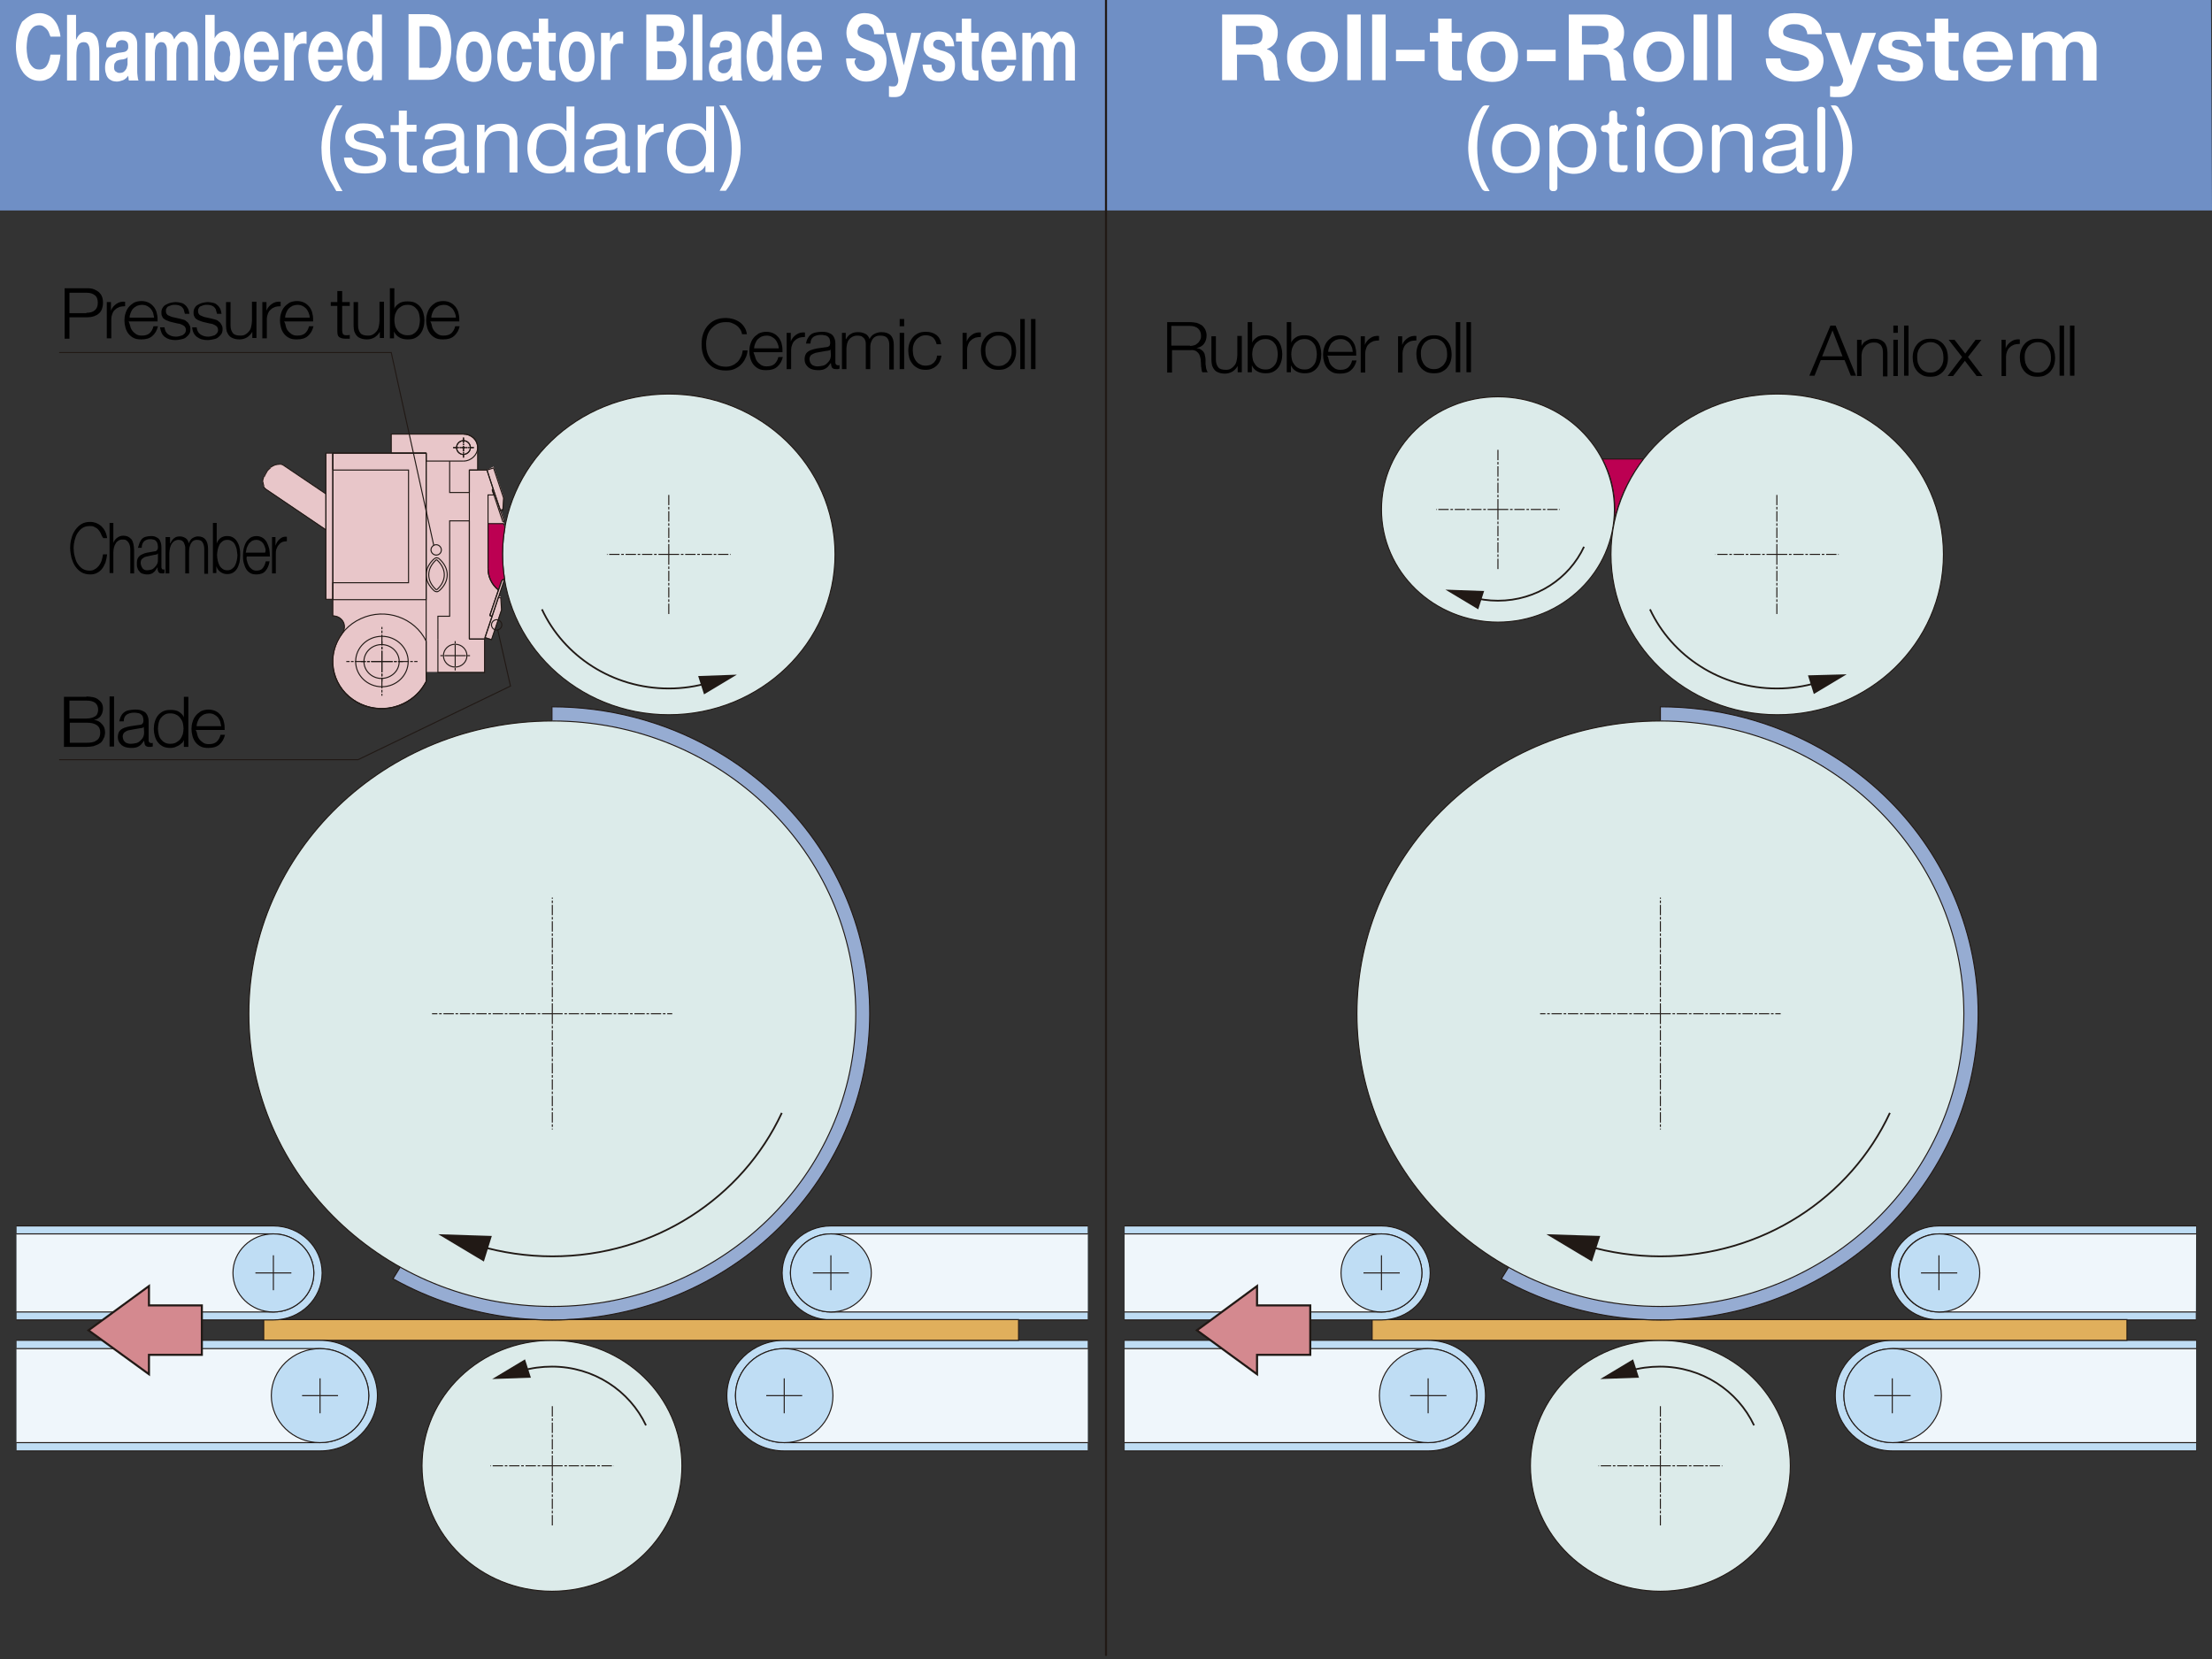 <?xml version="1.0" encoding="utf-8"?>
<!-- Generator: Adobe Illustrator 24.0.1, SVG Export Plug-In . SVG Version: 6.00 Build 0)  -->
<svg version="1.1" id="レイヤー_2" xmlns="http://www.w3.org/2000/svg" xmlns:xlink="http://www.w3.org/1999/xlink" x="0px"
	 y="0px" viewBox="0 0 640 480" style="enable-background:new 0 0 640 480;" xml:space="preserve">
<rect x="0" y="0" width="640" height="480" fill="#333333" stroke="none"/>
<style type="text/css">
	.st0{fill:#6F8FC5;}
	.st1{fill:none;stroke:#211915;stroke-width:0.6;}
	.st2{fill:#FFFFFF;}
	.st3{fill:#BC0052;stroke:#211915;stroke-width:0.3;}
	.st4{fill:#DCEBEA;stroke:#211915;stroke-width:0.3;}
	.st5{fill:none;stroke:#211915;stroke-width:0.3;stroke-dasharray:3,0.5,0.75,0.5;}
	.st6{fill:none;stroke:#211915;stroke-width:0.5;}
	.st7{fill:#211915;}
	.st8{fill:#BFDDF4;stroke:#211915;stroke-width:0.3;stroke-linecap:round;stroke-linejoin:round;}
	.st9{fill:#EFF6FB;stroke:#211915;stroke-width:0.3;stroke-linecap:round;stroke-linejoin:round;}
	.st10{fill:#96ACD2;stroke:#211915;stroke-width:0.3;}
	.st11{fill:#E0AF5C;stroke:#211915;stroke-width:0.3;}
	.st12{fill:none;stroke:#211915;stroke-width:0.3;stroke-linejoin:round;}
	.st13{fill:#D4898F;stroke:#211915;stroke-width:0.6;}
	.st14{fill:#E8C6C9;}
	.st15{fill:none;stroke:#211915;stroke-width:0.3;}
	.st16{fill:none;stroke:#211915;stroke-width:0.3;stroke-dasharray:3.116,0.39,0.779,0.39;}
	.st17{fill:#BC0052;}
	.st18{fill:none;stroke:#211915;stroke-width:0.3;stroke-dasharray:1.558,0.25,0.39,0.25;}
</style>
<g>
	<g>
		<polygon class="st0" points="640,60.9 -0.1,60.9 -0.4,-0.8 639.7,-0.8 		"/>
		<line class="st1" x1="320" y1="479.1" x2="320" y2="-0.8"/>
		<g>
			<path class="st2" d="M14.1,9.3c-0.2-0.4-0.4-0.7-0.7-1c-0.3-0.3-0.6-0.5-0.9-0.7c-0.3-0.2-0.7-0.3-1.1-0.3
				c-0.7,0-1.3,0.2-1.7,0.5C9.2,8.2,8.8,8.7,8.5,9.3C8.2,9.9,8,10.6,7.9,11.4c-0.1,0.8-0.2,1.6-0.2,2.4c0,0.8,0.1,1.6,0.2,2.3
				c0.1,0.8,0.4,1.4,0.6,2c0.3,0.6,0.7,1.1,1.2,1.5c0.5,0.4,1.1,0.5,1.7,0.5c0.9,0,1.7-0.4,2.2-1.2c0.5-0.8,0.8-1.8,1-3.1h2.9
				c-0.1,1.2-0.3,2.3-0.6,3.2c-0.3,1-0.7,1.8-1.3,2.4c-0.5,0.7-1.1,1.2-1.9,1.5c-0.7,0.4-1.5,0.5-2.3,0.5c-1.1,0-2-0.3-2.9-0.8
				c-0.8-0.5-1.6-1.2-2.1-2.1c-0.6-0.9-1-1.9-1.3-3.1c-0.3-1.2-0.5-2.5-0.5-3.9c0-1.4,0.2-2.7,0.5-4c0.3-1.2,0.8-2.3,1.3-3.2
				C7,5.8,7.7,5.1,8.6,4.6c0.8-0.5,1.8-0.8,2.9-0.8c0.8,0,1.5,0.2,2.2,0.5c0.7,0.3,1.3,0.7,1.8,1.3c0.5,0.6,1,1.3,1.3,2.1
				c0.3,0.9,0.6,1.8,0.7,2.9h-2.9C14.4,10.2,14.3,9.7,14.1,9.3z"/>
			<path class="st2" d="M22,4.2v7.2h0.1c0.3-0.8,0.8-1.4,1.3-1.7c0.5-0.4,1.1-0.5,1.6-0.5c0.7,0,1.3,0.1,1.8,0.4
				c0.5,0.3,0.8,0.7,1.1,1.1c0.3,0.5,0.5,1.1,0.6,1.8c0.1,0.7,0.2,1.5,0.2,2.3v8.5h-2.7v-7.8c0-1.1-0.1-2-0.4-2.5
				c-0.3-0.6-0.7-0.8-1.4-0.8c-0.7,0-1.3,0.3-1.6,0.9c-0.3,0.6-0.5,1.6-0.5,3v7.2h-2.7v-19H22z"/>
			<path class="st2" d="M31.1,11.5c0.3-0.6,0.6-1.1,1.1-1.4c0.4-0.4,0.9-0.6,1.5-0.8c0.5-0.1,1.1-0.2,1.7-0.2c0.5,0,1,0,1.5,0.1
				c0.5,0.1,1,0.3,1.4,0.6c0.4,0.3,0.8,0.7,1,1.2c0.3,0.5,0.4,1.2,0.4,2v7.2c0,0.6,0,1.2,0.1,1.8c0.1,0.6,0.1,1,0.3,1.3h-2.8
				c-0.1-0.2-0.1-0.4-0.1-0.7c0-0.2-0.1-0.4-0.1-0.7c-0.4,0.6-1,1.1-1.5,1.3c-0.6,0.2-1.2,0.4-1.8,0.4c-0.5,0-0.9-0.1-1.3-0.2
				c-0.4-0.2-0.8-0.4-1.1-0.7c-0.3-0.3-0.6-0.8-0.7-1.3c-0.2-0.5-0.3-1.1-0.3-1.8c0-0.8,0.1-1.4,0.3-1.9c0.2-0.5,0.5-0.9,0.8-1.2
				c0.3-0.3,0.7-0.5,1.1-0.7c0.4-0.2,0.8-0.3,1.2-0.4c0.4-0.1,0.8-0.2,1.2-0.2c0.4-0.1,0.8-0.1,1.1-0.2c0.3-0.1,0.6-0.3,0.7-0.5
				c0.2-0.2,0.3-0.5,0.3-0.9c0-0.4,0-0.7-0.1-1c-0.1-0.2-0.2-0.4-0.4-0.6c-0.2-0.1-0.3-0.2-0.6-0.3c-0.2,0-0.4-0.1-0.7-0.1
				c-0.5,0-1,0.2-1.3,0.5c-0.3,0.3-0.5,0.9-0.5,1.6h-2.7C30.6,12.8,30.8,12.1,31.1,11.5z M36.5,16.9c-0.2,0.1-0.4,0.1-0.6,0.2
				c-0.2,0.1-0.4,0.1-0.6,0.1c-0.2,0-0.4,0.1-0.7,0.1c-0.2,0.1-0.4,0.1-0.6,0.2c-0.2,0.1-0.4,0.2-0.5,0.4c-0.1,0.2-0.3,0.3-0.4,0.6
				C33.1,18.7,33,19,33,19.3c0,0.3,0,0.6,0.1,0.9c0.1,0.2,0.2,0.4,0.4,0.5c0.2,0.1,0.3,0.2,0.5,0.3c0.2,0.1,0.4,0.1,0.6,0.1
				c0.5,0,1-0.1,1.3-0.4s0.5-0.5,0.7-0.9c0.1-0.3,0.2-0.7,0.3-1.1c0-0.4,0-0.6,0-0.9v-1.4C36.8,16.7,36.7,16.8,36.5,16.9z"/>
			<path class="st2" d="M44.5,9.5v1.9h0c0.4-0.7,0.8-1.3,1.3-1.7c0.5-0.4,1.1-0.6,1.7-0.6c0.6,0,1.2,0.2,1.7,0.5
				c0.5,0.3,0.9,0.9,1.2,1.8c0.3-0.6,0.7-1.1,1.2-1.6c0.5-0.5,1.1-0.7,1.8-0.7c0.5,0,1,0.1,1.5,0.3c0.5,0.2,0.8,0.5,1.2,0.9
				c0.3,0.4,0.6,0.9,0.8,1.5c0.2,0.6,0.3,1.4,0.3,2.3v9.2h-2.7v-7.8c0-0.5,0-0.9,0-1.3c0-0.4-0.1-0.8-0.2-1.1
				c-0.1-0.3-0.3-0.5-0.5-0.7c-0.2-0.2-0.5-0.3-0.9-0.3c-0.4,0-0.7,0.1-0.9,0.3c-0.2,0.2-0.4,0.5-0.6,0.8c-0.1,0.3-0.2,0.7-0.3,1.1
				c0,0.4-0.1,0.8-0.1,1.3v7.7h-2.7v-7.7c0-0.4,0-0.8,0-1.2c0-0.4-0.1-0.8-0.2-1.1c-0.1-0.3-0.3-0.6-0.5-0.8c-0.2-0.2-0.6-0.3-1-0.3
				c-0.1,0-0.3,0-0.5,0.1c-0.2,0.1-0.4,0.2-0.6,0.5c-0.2,0.2-0.4,0.5-0.5,1c-0.1,0.4-0.2,1-0.2,1.6v8h-2.7V9.5H44.5z"/>
			<path class="st2" d="M62.1,4.2v6.9h0c0.3-0.7,0.8-1.2,1.4-1.6c0.6-0.3,1.2-0.5,1.8-0.5c0.5,0,1,0.1,1.5,0.4
				c0.5,0.3,0.9,0.7,1.3,1.3c0.4,0.6,0.7,1.3,1,2.3c0.2,0.9,0.4,2,0.4,3.3c0,1.3-0.1,2.3-0.4,3.3s-0.6,1.7-1,2.3
				c-0.4,0.6-0.8,1-1.3,1.3c-0.5,0.3-1,0.4-1.5,0.4c-0.7,0-1.4-0.2-2-0.5c-0.6-0.3-1-0.9-1.3-1.6h0v1.8h-2.6v-19H62.1z M66.5,14.7
				c-0.1-0.5-0.2-1-0.4-1.4c-0.2-0.4-0.4-0.7-0.7-1c-0.3-0.2-0.6-0.4-1.1-0.4c-0.4,0-0.7,0.1-1,0.4c-0.3,0.2-0.5,0.6-0.7,1
				c-0.2,0.4-0.3,0.9-0.4,1.4C62,15.2,62,15.8,62,16.4c0,0.6,0,1.1,0.1,1.7c0.1,0.5,0.2,1,0.4,1.4c0.2,0.4,0.4,0.7,0.7,1
				c0.3,0.2,0.6,0.4,1,0.4c0.4,0,0.8-0.1,1.1-0.4c0.3-0.2,0.5-0.6,0.7-1c0.2-0.4,0.3-0.9,0.4-1.4c0.1-0.5,0.1-1.1,0.1-1.7
				C66.7,15.8,66.6,15.2,66.5,14.7z"/>
			<path class="st2" d="M74.1,20c0.4,0.6,1,0.8,1.8,0.8c0.6,0,1-0.2,1.4-0.6c0.4-0.4,0.6-0.8,0.7-1.2h2.4c-0.4,1.7-1,2.8-1.8,3.5
				c-0.8,0.7-1.8,1.1-2.9,1.1c-0.8,0-1.5-0.2-2.1-0.5c-0.6-0.3-1.2-0.8-1.6-1.5c-0.4-0.6-0.8-1.4-1-2.3c-0.2-0.9-0.4-1.9-0.4-2.9
				c0-1,0.1-2,0.4-2.9c0.2-0.9,0.6-1.7,1-2.3c0.5-0.6,1-1.2,1.6-1.5c0.6-0.4,1.3-0.6,2.1-0.6c0.9,0,1.6,0.2,2.2,0.7
				c0.6,0.5,1.2,1.1,1.6,1.8c0.4,0.8,0.7,1.6,0.9,2.6c0.2,1,0.2,2,0.2,3.1h-7.2C73.5,18.5,73.7,19.4,74.1,20z M77.2,12.7
				c-0.3-0.5-0.8-0.7-1.5-0.7c-0.4,0-0.8,0.1-1.1,0.3c-0.3,0.2-0.5,0.5-0.7,0.8c-0.2,0.3-0.3,0.6-0.4,1c-0.1,0.3-0.1,0.6-0.1,0.9
				h4.5C77.8,13.9,77.5,13.2,77.2,12.7z"/>
			<path class="st2" d="M84.9,9.5V12h0c0.1-0.4,0.3-0.8,0.5-1.2c0.2-0.4,0.5-0.7,0.8-0.9c0.3-0.3,0.6-0.5,0.9-0.6
				c0.3-0.1,0.7-0.2,1-0.2c0.2,0,0.4,0,0.6,0.1v3.5c-0.1,0-0.3-0.1-0.5-0.1c-0.2,0-0.4,0-0.5,0c-0.5,0-0.9,0.1-1.3,0.3
				c-0.3,0.2-0.6,0.5-0.8,0.9c-0.2,0.4-0.4,0.9-0.5,1.4C85,15.9,85,16.4,85,17.1v6.2h-2.7V9.5H84.9z"/>
			<path class="st2" d="M92.7,20c0.4,0.6,1,0.8,1.8,0.8c0.6,0,1-0.2,1.4-0.6c0.4-0.4,0.6-0.8,0.7-1.2h2.4c-0.4,1.7-1,2.8-1.8,3.5
				c-0.8,0.7-1.8,1.1-2.9,1.1c-0.8,0-1.5-0.2-2.1-0.5c-0.6-0.3-1.2-0.8-1.6-1.5c-0.4-0.6-0.8-1.4-1-2.3c-0.2-0.9-0.4-1.9-0.4-2.9
				c0-1,0.1-2,0.4-2.9c0.2-0.9,0.6-1.7,1-2.3c0.5-0.6,1-1.2,1.6-1.5c0.6-0.4,1.3-0.6,2.1-0.6c0.9,0,1.6,0.2,2.2,0.7
				c0.6,0.5,1.2,1.1,1.6,1.8c0.4,0.8,0.7,1.6,0.9,2.6c0.2,1,0.2,2,0.2,3.1H92C92.1,18.5,92.3,19.4,92.7,20z M95.8,12.7
				C95.5,12.2,95,12,94.3,12c-0.4,0-0.8,0.1-1.1,0.3c-0.3,0.2-0.5,0.5-0.7,0.8c-0.2,0.3-0.3,0.6-0.4,1c-0.1,0.3-0.1,0.6-0.1,0.9h4.5
				C96.4,13.9,96.1,13.2,95.8,12.7z"/>
			<path class="st2" d="M108,21.5c-0.3,0.7-0.7,1.3-1.3,1.6c-0.5,0.3-1.1,0.5-1.8,0.5c-0.7,0-1.4-0.2-2-0.6c-0.6-0.4-1-0.9-1.4-1.6
				c-0.4-0.7-0.6-1.5-0.8-2.4c-0.2-0.9-0.3-1.8-0.3-2.8c0-0.9,0.1-1.8,0.3-2.7c0.2-0.9,0.5-1.6,0.8-2.3c0.4-0.7,0.8-1.2,1.4-1.6
				c0.6-0.4,1.2-0.6,1.9-0.6c0.6,0,1.2,0.2,1.7,0.5c0.5,0.3,1,0.9,1.3,1.5h0V4.2h2.7v19H108L108,21.5L108,21.5z M107.8,14.7
				c-0.1-0.5-0.2-1-0.4-1.4c-0.2-0.4-0.4-0.7-0.7-1c-0.3-0.2-0.7-0.4-1.1-0.4c-0.5,0-0.8,0.1-1.1,0.4c-0.3,0.3-0.6,0.6-0.7,1
				c-0.2,0.4-0.3,0.9-0.4,1.4c-0.1,0.5-0.1,1.1-0.1,1.6c0,0.5,0,1.1,0.1,1.6c0.1,0.5,0.2,1,0.4,1.4c0.2,0.4,0.5,0.8,0.8,1
				c0.3,0.3,0.7,0.4,1.1,0.4c0.5,0,0.8-0.1,1.1-0.4c0.3-0.3,0.5-0.6,0.7-1c0.2-0.4,0.3-0.9,0.4-1.4c0.1-0.5,0.1-1.1,0.1-1.7
				C108,15.8,107.9,15.2,107.8,14.7z"/>
			<path class="st2" d="M124.3,4.2c0.9,0,1.7,0.2,2.5,0.6c0.8,0.4,1.4,1,2,1.8c0.6,0.8,1,1.8,1.3,2.9c0.3,1.2,0.5,2.5,0.5,4.1
				c0,1.4-0.1,2.7-0.4,3.8c-0.3,1.2-0.6,2.2-1.2,3c-0.5,0.9-1.2,1.5-2,2c-0.8,0.5-1.7,0.7-2.8,0.7h-6v-19H124.3z M124.1,19.7
				c0.4,0,0.9-0.1,1.3-0.3c0.4-0.2,0.8-0.5,1.1-1c0.3-0.5,0.6-1,0.8-1.8c0.2-0.7,0.3-1.6,0.3-2.7c0-1-0.1-1.8-0.2-2.6
				c-0.1-0.8-0.4-1.4-0.7-2c-0.3-0.5-0.7-1-1.2-1.3c-0.5-0.3-1.1-0.4-1.9-0.4h-2.2v12H124.1z"/>
			<path class="st2" d="M132.4,13.4c0.2-0.9,0.6-1.7,1-2.3c0.5-0.6,1-1.1,1.6-1.5c0.6-0.3,1.3-0.5,2.1-0.5c0.8,0,1.5,0.2,2.1,0.5
				c0.6,0.3,1.2,0.8,1.6,1.5c0.5,0.6,0.8,1.4,1,2.3c0.2,0.9,0.4,1.9,0.4,3c0,1.1-0.1,2.1-0.4,3c-0.2,0.9-0.6,1.7-1,2.3
				c-0.5,0.6-1,1.1-1.6,1.5c-0.6,0.3-1.4,0.5-2.1,0.5c-0.8,0-1.5-0.2-2.1-0.5c-0.6-0.3-1.2-0.8-1.6-1.5c-0.5-0.6-0.8-1.4-1-2.3
				c-0.2-0.9-0.4-1.9-0.4-3C132.1,15.3,132.2,14.3,132.4,13.4z M134.9,18c0.1,0.5,0.2,1,0.4,1.4c0.2,0.4,0.4,0.8,0.7,1
				c0.3,0.2,0.7,0.4,1.2,0.4c0.5,0,0.9-0.1,1.2-0.4c0.3-0.3,0.6-0.6,0.8-1c0.2-0.4,0.3-0.9,0.4-1.4c0.1-0.5,0.1-1.1,0.1-1.6
				c0-0.5,0-1.1-0.1-1.6c-0.1-0.5-0.2-1-0.4-1.4c-0.2-0.4-0.4-0.7-0.8-1c-0.3-0.3-0.7-0.4-1.2-0.4c-0.5,0-0.9,0.1-1.2,0.4
				c-0.3,0.3-0.6,0.6-0.7,1c-0.2,0.4-0.3,0.9-0.4,1.4c-0.1,0.5-0.1,1.1-0.1,1.6C134.8,16.9,134.9,17.5,134.9,18z"/>
			<path class="st2" d="M149,12c-0.4,0-0.8,0.1-1.1,0.4c-0.3,0.3-0.5,0.6-0.7,1.1c-0.2,0.4-0.3,0.9-0.4,1.4c-0.1,0.5-0.1,1-0.1,1.6
				c0,0.5,0,1,0.1,1.5c0.1,0.5,0.2,1,0.4,1.4c0.2,0.4,0.4,0.8,0.7,1c0.3,0.3,0.7,0.4,1.1,0.4c0.7,0,1.2-0.3,1.5-0.8
				c0.4-0.5,0.6-1.2,0.7-2h2.6c-0.2,1.8-0.7,3.2-1.5,4.2c-0.9,1-1.9,1.4-3.3,1.4c-0.7,0-1.4-0.2-2.1-0.5c-0.6-0.3-1.2-0.8-1.6-1.5
				c-0.4-0.6-0.8-1.4-1-2.2c-0.2-0.9-0.4-1.8-0.4-2.8c0-1.1,0.1-2.1,0.3-3c0.2-0.9,0.6-1.7,1-2.4c0.4-0.7,1-1.2,1.6-1.6
				c0.6-0.4,1.4-0.6,2.2-0.6c0.6,0,1.2,0.1,1.7,0.3c0.5,0.2,1,0.5,1.5,1c0.4,0.4,0.8,1,1.1,1.6c0.3,0.6,0.4,1.4,0.5,2.3H151
				C150.8,12.8,150.1,12,149,12z"/>
			<path class="st2" d="M160.8,9.5V12h-2v6.8c0,0.6,0.1,1.1,0.2,1.3c0.2,0.2,0.5,0.3,0.9,0.3c0.2,0,0.3,0,0.4,0c0.1,0,0.3,0,0.4-0.1
				v2.9c-0.2,0.1-0.5,0.1-0.8,0.1c-0.3,0-0.6,0-0.8,0c-0.4,0-0.8,0-1.2-0.1c-0.4-0.1-0.7-0.2-1-0.5c-0.3-0.2-0.5-0.6-0.7-1
				c-0.2-0.4-0.3-1-0.3-1.7V12h-1.7V9.5h1.7V5.4h2.7v4.1H160.8z"/>
			<path class="st2" d="M162.2,13.4c0.2-0.9,0.6-1.7,1-2.3c0.5-0.6,1-1.1,1.6-1.5c0.6-0.3,1.3-0.5,2.1-0.5c0.8,0,1.5,0.2,2.1,0.5
				c0.6,0.3,1.2,0.8,1.6,1.5c0.5,0.6,0.8,1.4,1,2.3c0.2,0.9,0.4,1.9,0.4,3c0,1.1-0.1,2.1-0.4,3c-0.2,0.9-0.6,1.7-1,2.3
				c-0.5,0.6-1,1.1-1.6,1.5c-0.6,0.3-1.4,0.5-2.1,0.5c-0.8,0-1.5-0.2-2.1-0.5c-0.6-0.3-1.2-0.8-1.6-1.5c-0.5-0.6-0.8-1.4-1-2.3
				c-0.2-0.9-0.4-1.9-0.4-3C161.8,15.3,161.9,14.3,162.2,13.4z M164.6,18c0.1,0.5,0.2,1,0.4,1.4c0.2,0.4,0.4,0.8,0.7,1
				c0.3,0.2,0.7,0.4,1.2,0.4c0.5,0,0.9-0.1,1.2-0.4c0.3-0.3,0.6-0.6,0.8-1c0.2-0.4,0.3-0.9,0.4-1.4c0.1-0.5,0.1-1.1,0.1-1.6
				c0-0.5,0-1.1-0.1-1.6c-0.1-0.5-0.2-1-0.4-1.4c-0.2-0.4-0.4-0.7-0.8-1c-0.3-0.3-0.7-0.4-1.2-0.4c-0.5,0-0.9,0.1-1.2,0.4
				c-0.3,0.3-0.6,0.6-0.7,1c-0.2,0.4-0.3,0.9-0.4,1.4c-0.1,0.5-0.1,1.1-0.1,1.6C164.5,16.9,164.6,17.5,164.6,18z"/>
			<path class="st2" d="M176.5,9.5V12h0c0.1-0.4,0.3-0.8,0.5-1.2c0.2-0.4,0.5-0.7,0.8-0.9c0.3-0.3,0.6-0.5,0.9-0.6
				c0.3-0.1,0.7-0.2,1-0.2c0.2,0,0.4,0,0.6,0.1v3.5c-0.1,0-0.3-0.1-0.5-0.1c-0.2,0-0.4,0-0.5,0c-0.5,0-0.9,0.1-1.3,0.3
				c-0.3,0.2-0.6,0.5-0.8,0.9c-0.2,0.4-0.4,0.9-0.5,1.4c-0.1,0.5-0.1,1.1-0.1,1.7v6.2h-2.7V9.5H176.5z"/>
			<path class="st2" d="M193.6,4.2c0.7,0,1.3,0.1,1.8,0.2c0.5,0.2,1,0.4,1.4,0.8c0.4,0.4,0.7,0.9,0.9,1.5c0.2,0.6,0.3,1.4,0.3,2.2
				c0,1-0.2,1.8-0.5,2.4c-0.3,0.6-0.8,1.2-1.4,1.6c0.9,0.3,1.5,0.9,1.9,1.8c0.4,0.8,0.6,1.9,0.6,3c0,1-0.1,1.8-0.4,2.5
				c-0.3,0.7-0.6,1.3-1.1,1.7c-0.5,0.4-1,0.8-1.6,1c-0.6,0.2-1.2,0.3-1.8,0.3h-6.7v-19H193.6z M193.2,11.9c0.5,0,1-0.2,1.3-0.5
				c0.3-0.4,0.5-0.9,0.5-1.7c0-0.4-0.1-0.8-0.2-1.1c-0.1-0.3-0.3-0.5-0.5-0.7c-0.2-0.2-0.4-0.3-0.7-0.3c-0.3-0.1-0.5-0.1-0.8-0.1
				h-2.8v4.5H193.2z M193.4,20c0.3,0,0.6,0,0.9-0.1c0.3-0.1,0.5-0.2,0.7-0.4c0.2-0.2,0.4-0.4,0.5-0.8c0.1-0.3,0.2-0.7,0.2-1.2
				c0-1-0.2-1.7-0.6-2.1c-0.4-0.4-0.9-0.6-1.6-0.6h-3.3V20H193.4z"/>
			<path class="st2" d="M203.2,4.2v19h-2.7v-19H203.2z"/>
			<path class="st2" d="M205.8,11.5c0.3-0.6,0.6-1.1,1.1-1.4c0.4-0.4,0.9-0.6,1.5-0.8c0.5-0.1,1.1-0.2,1.7-0.2c0.5,0,1,0,1.5,0.1
				c0.5,0.1,1,0.3,1.4,0.6c0.4,0.3,0.8,0.7,1,1.2c0.3,0.5,0.4,1.2,0.4,2v7.2c0,0.6,0,1.2,0.1,1.8c0.1,0.6,0.1,1,0.3,1.3h-2.8
				c-0.1-0.2-0.1-0.4-0.1-0.7c0-0.2-0.1-0.4-0.1-0.7c-0.4,0.6-1,1.1-1.5,1.3c-0.6,0.2-1.2,0.4-1.8,0.4c-0.5,0-0.9-0.1-1.3-0.2
				c-0.4-0.2-0.8-0.4-1.1-0.7s-0.6-0.8-0.7-1.3c-0.2-0.5-0.3-1.1-0.3-1.8c0-0.8,0.1-1.4,0.3-1.9c0.2-0.5,0.5-0.9,0.8-1.2
				c0.3-0.3,0.7-0.5,1.1-0.7c0.4-0.2,0.8-0.3,1.2-0.4c0.4-0.1,0.8-0.2,1.2-0.2c0.4-0.1,0.8-0.1,1.1-0.2c0.3-0.1,0.6-0.3,0.7-0.5
				c0.2-0.2,0.3-0.5,0.3-0.9c0-0.4,0-0.7-0.1-1c-0.1-0.2-0.2-0.4-0.4-0.6c-0.2-0.1-0.3-0.2-0.6-0.3c-0.2,0-0.4-0.1-0.7-0.1
				c-0.5,0-1,0.2-1.3,0.5c-0.3,0.3-0.5,0.9-0.5,1.6h-2.7C205.3,12.8,205.5,12.1,205.8,11.5z M211.2,16.9c-0.2,0.1-0.4,0.1-0.6,0.2
				c-0.2,0.1-0.4,0.1-0.6,0.1c-0.2,0-0.4,0.1-0.7,0.1c-0.2,0.1-0.4,0.1-0.6,0.2c-0.2,0.1-0.4,0.2-0.5,0.4c-0.1,0.2-0.3,0.3-0.4,0.6
				c-0.1,0.2-0.1,0.5-0.1,0.9c0,0.3,0,0.6,0.1,0.9c0.1,0.2,0.2,0.4,0.4,0.5c0.2,0.1,0.3,0.2,0.5,0.3c0.2,0.1,0.4,0.1,0.6,0.1
				c0.5,0,1-0.1,1.3-0.4s0.5-0.5,0.7-0.9c0.1-0.3,0.2-0.7,0.3-1.1c0-0.4,0-0.6,0-0.9v-1.4C211.5,16.7,211.4,16.8,211.2,16.9z"/>
			<path class="st2" d="M223.6,21.5c-0.3,0.7-0.7,1.3-1.3,1.6c-0.5,0.3-1.1,0.5-1.8,0.5c-0.7,0-1.4-0.2-2-0.6
				c-0.6-0.4-1-0.9-1.4-1.6c-0.4-0.7-0.6-1.5-0.8-2.4c-0.2-0.9-0.3-1.8-0.3-2.8c0-0.9,0.1-1.8,0.3-2.7c0.2-0.9,0.5-1.6,0.8-2.3
				c0.4-0.7,0.8-1.2,1.4-1.6c0.6-0.4,1.2-0.6,1.9-0.6c0.6,0,1.2,0.2,1.7,0.5c0.5,0.3,1,0.9,1.3,1.5h0V4.2h2.7v19h-2.6L223.6,21.5
				L223.6,21.5z M223.5,14.7c-0.1-0.5-0.2-1-0.4-1.4c-0.2-0.4-0.4-0.7-0.7-1c-0.3-0.2-0.7-0.4-1.1-0.4c-0.5,0-0.8,0.1-1.1,0.4
				c-0.3,0.3-0.6,0.6-0.7,1c-0.2,0.4-0.3,0.9-0.4,1.4c-0.1,0.5-0.1,1.1-0.1,1.6c0,0.5,0,1.1,0.1,1.6c0.1,0.5,0.2,1,0.4,1.4
				c0.2,0.4,0.5,0.8,0.8,1c0.3,0.3,0.7,0.4,1.1,0.4c0.5,0,0.8-0.1,1.1-0.4c0.3-0.3,0.5-0.6,0.7-1c0.2-0.4,0.3-0.9,0.4-1.4
				c0.1-0.5,0.1-1.1,0.1-1.7C223.6,15.8,223.6,15.2,223.5,14.7z"/>
			<path class="st2" d="M231.3,20c0.4,0.6,1,0.8,1.8,0.8c0.6,0,1-0.2,1.4-0.6c0.4-0.4,0.6-0.8,0.7-1.2h2.4c-0.4,1.7-1,2.8-1.8,3.5
				c-0.8,0.7-1.8,1.1-2.9,1.1c-0.8,0-1.5-0.2-2.1-0.5c-0.6-0.3-1.2-0.8-1.6-1.5s-0.8-1.4-1-2.3c-0.2-0.9-0.4-1.9-0.4-2.9
				c0-1,0.1-2,0.4-2.9c0.2-0.9,0.6-1.7,1-2.3c0.5-0.6,1-1.2,1.6-1.5c0.6-0.4,1.3-0.6,2.1-0.6c0.9,0,1.6,0.2,2.2,0.7
				c0.6,0.5,1.2,1.1,1.6,1.8c0.4,0.8,0.7,1.6,0.9,2.6c0.2,1,0.2,2,0.2,3.1h-7.2C230.6,18.5,230.8,19.4,231.3,20z M234.4,12.7
				c-0.3-0.5-0.8-0.7-1.5-0.7c-0.4,0-0.8,0.1-1.1,0.3c-0.3,0.2-0.5,0.5-0.7,0.8c-0.2,0.3-0.3,0.6-0.4,1c-0.1,0.3-0.1,0.6-0.1,0.9
				h4.5C234.9,13.9,234.7,13.2,234.4,12.7z"/>
			<path class="st2" d="M247.4,18.6c0.2,0.4,0.4,0.8,0.7,1.1c0.3,0.3,0.6,0.5,1,0.6c0.4,0.1,0.8,0.2,1.2,0.2c0.3,0,0.6,0,0.9-0.1
				c0.3-0.1,0.6-0.2,0.9-0.4c0.3-0.2,0.5-0.4,0.7-0.7c0.2-0.3,0.3-0.7,0.3-1.2c0-0.5-0.1-0.9-0.4-1.3c-0.2-0.3-0.6-0.6-0.9-0.8
				c-0.4-0.2-0.8-0.4-1.3-0.6c-0.5-0.2-1-0.3-1.5-0.5c-0.5-0.2-1-0.4-1.5-0.7c-0.5-0.3-0.9-0.6-1.3-1c-0.4-0.4-0.7-0.9-0.9-1.5
				c-0.2-0.6-0.4-1.4-0.4-2.2c0-1,0.2-1.8,0.5-2.5c0.3-0.7,0.7-1.3,1.2-1.8c0.5-0.5,1-0.8,1.7-1.1c0.6-0.2,1.2-0.3,1.9-0.3
				c0.7,0,1.4,0.1,2.1,0.3c0.7,0.2,1.3,0.6,1.8,1.1c0.5,0.5,0.9,1.1,1.2,1.9c0.3,0.8,0.5,1.7,0.5,2.8h-2.9c0-0.6-0.1-1-0.3-1.4
				c-0.1-0.4-0.3-0.7-0.6-0.9c-0.2-0.2-0.5-0.4-0.8-0.5c-0.3-0.1-0.7-0.1-1-0.1c-0.2,0-0.5,0-0.7,0.1c-0.2,0.1-0.5,0.2-0.7,0.4
				c-0.2,0.2-0.4,0.4-0.5,0.7c-0.1,0.3-0.2,0.6-0.2,1c0,0.4,0.1,0.7,0.2,0.9c0.1,0.2,0.3,0.4,0.6,0.6c0.3,0.2,0.7,0.4,1.3,0.6
				c0.5,0.2,1.2,0.4,2.1,0.7c0.3,0.1,0.6,0.2,1.1,0.4c0.5,0.2,0.9,0.5,1.4,0.9c0.5,0.4,0.8,1,1.2,1.6c0.3,0.7,0.5,1.6,0.5,2.6
				c0,0.9-0.1,1.7-0.4,2.4c-0.2,0.7-0.6,1.4-1.1,1.9c-0.5,0.5-1.1,1-1.8,1.3c-0.7,0.3-1.5,0.5-2.5,0.5c-0.8,0-1.5-0.1-2.2-0.4
				c-0.7-0.3-1.3-0.7-1.9-1.2c-0.5-0.6-1-1.3-1.3-2.1c-0.3-0.9-0.5-1.9-0.5-3h2.9C247.1,17.6,247.2,18.1,247.4,18.6z"/>
			<path class="st2" d="M261,27.4c-0.5,0.5-1.3,0.7-2.2,0.7c-0.3,0-0.6,0-0.8,0c-0.3,0-0.6-0.1-0.8-0.1v-3.1c0.3,0,0.5,0.1,0.8,0.1
				c0.3,0,0.5,0,0.8,0c0.4-0.1,0.6-0.2,0.8-0.6c0.2-0.3,0.3-0.7,0.3-1.1c0-0.3,0-0.6-0.1-0.9l-3.5-12.9h2.9l2.3,9.4h0l2.2-9.4h2.8
				L262.3,25C262,26.1,261.6,26.9,261,27.4z"/>
			<path class="st2" d="M269.7,19.8c0.1,0.3,0.3,0.5,0.5,0.7c0.2,0.2,0.4,0.3,0.7,0.4c0.3,0.1,0.5,0.1,0.8,0.1c0.2,0,0.4,0,0.6-0.1
				c0.2-0.1,0.4-0.2,0.6-0.3c0.2-0.1,0.3-0.3,0.4-0.5c0.1-0.2,0.2-0.5,0.2-0.8c0-0.6-0.3-1-0.8-1.3c-0.5-0.3-1.3-0.6-2.3-0.9
				c-0.4-0.1-0.8-0.3-1.2-0.4c-0.4-0.2-0.7-0.4-1-0.7c-0.3-0.3-0.5-0.6-0.7-1c-0.2-0.4-0.3-0.9-0.3-1.5c0-0.9,0.1-1.6,0.4-2.2
				c0.3-0.6,0.6-1,1-1.3c0.4-0.3,0.9-0.6,1.4-0.7c0.5-0.1,1-0.2,1.6-0.2c0.5,0,1.1,0.1,1.6,0.2c0.5,0.1,1,0.4,1.4,0.7
				c0.4,0.3,0.7,0.8,1,1.3c0.3,0.6,0.4,1.3,0.5,2.1h-2.6c0-0.7-0.2-1.2-0.6-1.5c-0.4-0.3-0.8-0.4-1.3-0.4c-0.2,0-0.3,0-0.5,0
				c-0.2,0-0.3,0.1-0.5,0.2c-0.1,0.1-0.3,0.2-0.4,0.4c-0.1,0.2-0.2,0.4-0.2,0.7c0,0.3,0.1,0.6,0.3,0.8c0.2,0.2,0.4,0.4,0.7,0.5
				c0.3,0.1,0.6,0.3,1,0.4c0.4,0.1,0.8,0.2,1.1,0.3c0.4,0.1,0.8,0.3,1.2,0.5c0.4,0.2,0.7,0.4,1,0.7c0.3,0.3,0.5,0.7,0.7,1.1
				c0.2,0.4,0.3,1,0.3,1.6c0,0.9-0.1,1.7-0.4,2.3c-0.3,0.6-0.6,1.1-1,1.5c-0.4,0.4-0.9,0.6-1.5,0.8c-0.5,0.2-1.1,0.2-1.7,0.2
				c-0.6,0-1.1-0.1-1.7-0.2c-0.6-0.2-1-0.4-1.5-0.8c-0.4-0.4-0.8-0.9-1.1-1.5c-0.3-0.6-0.4-1.4-0.5-2.3h2.6
				C269.5,19.2,269.6,19.5,269.7,19.8z"/>
			<path class="st2" d="M283.2,9.5V12h-2v6.8c0,0.6,0.1,1.1,0.2,1.3c0.2,0.2,0.5,0.3,0.9,0.3c0.2,0,0.3,0,0.4,0c0.1,0,0.3,0,0.4-0.1
				v2.9c-0.2,0.1-0.5,0.1-0.8,0.1c-0.3,0-0.6,0-0.8,0c-0.4,0-0.8,0-1.2-0.1c-0.4-0.1-0.7-0.2-1-0.5c-0.3-0.2-0.5-0.6-0.7-1
				c-0.2-0.4-0.3-1-0.3-1.7V12h-1.7V9.5h1.7V5.4h2.7v4.1H283.2z"/>
			<path class="st2" d="M287.5,20c0.4,0.6,1,0.8,1.8,0.8c0.6,0,1-0.2,1.4-0.6c0.4-0.4,0.6-0.8,0.7-1.2h2.4c-0.4,1.7-1,2.8-1.8,3.5
				c-0.8,0.7-1.8,1.1-2.9,1.1c-0.8,0-1.5-0.2-2.1-0.5c-0.6-0.3-1.2-0.8-1.6-1.5s-0.8-1.4-1-2.3c-0.2-0.9-0.4-1.9-0.4-2.9
				c0-1,0.1-2,0.4-2.9c0.2-0.9,0.6-1.7,1-2.3c0.5-0.6,1-1.2,1.6-1.5c0.6-0.4,1.3-0.6,2.1-0.6c0.9,0,1.6,0.2,2.2,0.7
				c0.6,0.5,1.2,1.1,1.6,1.8c0.4,0.8,0.7,1.6,0.9,2.6c0.2,1,0.2,2,0.2,3.1h-7.2C286.9,18.5,287.1,19.4,287.5,20z M290.6,12.7
				c-0.3-0.5-0.8-0.7-1.5-0.7c-0.4,0-0.8,0.1-1.1,0.3c-0.3,0.2-0.5,0.5-0.7,0.8c-0.2,0.3-0.3,0.6-0.4,1c-0.1,0.3-0.1,0.6-0.1,0.9
				h4.5C291.2,13.9,290.9,13.2,290.6,12.7z"/>
			<path class="st2" d="M298.3,9.5v1.9h0c0.4-0.7,0.8-1.3,1.3-1.7c0.5-0.4,1.1-0.6,1.7-0.6c0.6,0,1.2,0.2,1.7,0.5
				c0.5,0.3,0.9,0.9,1.2,1.8c0.3-0.6,0.7-1.1,1.2-1.6c0.5-0.5,1.1-0.7,1.8-0.7c0.5,0,1,0.1,1.5,0.3c0.5,0.2,0.8,0.5,1.2,0.9
				c0.3,0.4,0.6,0.9,0.8,1.5c0.2,0.6,0.3,1.4,0.3,2.3v9.2h-2.7v-7.8c0-0.5,0-0.9,0-1.3c0-0.4-0.1-0.8-0.2-1.1
				c-0.1-0.3-0.3-0.5-0.5-0.7c-0.2-0.2-0.5-0.3-0.9-0.3c-0.4,0-0.7,0.1-0.9,0.3c-0.2,0.2-0.4,0.5-0.6,0.8c-0.1,0.3-0.2,0.7-0.3,1.1
				c0,0.4-0.1,0.8-0.1,1.3v7.7H302v-7.7c0-0.4,0-0.8,0-1.2c0-0.4-0.1-0.8-0.2-1.1c-0.1-0.3-0.3-0.6-0.5-0.8c-0.2-0.2-0.6-0.3-1-0.3
				c-0.1,0-0.3,0-0.5,0.1c-0.2,0.1-0.4,0.2-0.6,0.5c-0.2,0.2-0.4,0.5-0.5,1c-0.1,0.4-0.2,1-0.2,1.6v8h-2.7V9.5H298.3z"/>
			<path class="st2" d="M427.4,52.2c-0.5-1-1-2-1.4-3c-0.4-1-0.7-2.1-0.9-3.1c-0.2-1.1-0.3-2.2-0.3-3.4c0-2.1,0.4-4.2,1.1-6.3
				c0.7-1.9,1.6-3.8,2.9-5.4c0.2-0.3,0.6-0.5,1-0.5l1.2,0c-1.3,2-2.3,4-2.8,6c-0.6,2-0.8,4.1-0.8,6.3c0,2.2,0.3,4.4,0.8,6.4
				c0.6,2,1.5,4,2.8,6.1l-1.1,0c-0.4,0-0.8-0.2-1.1-0.6C428.3,53.8,427.8,53,427.4,52.2z"/>
			<path class="st2" d="M432.1,40.2c0.3-0.9,0.7-1.6,1.3-2.3c0.6-0.6,1.3-1.2,2.2-1.5c0.9-0.4,1.9-0.6,3-0.6c1.1,0,2.1,0.2,3,0.6
				c0.9,0.4,1.6,0.9,2.2,1.5c0.6,0.6,1,1.4,1.3,2.3c0.3,0.9,0.4,1.8,0.4,2.8c0,1-0.1,2-0.4,2.8c-0.3,0.9-0.7,1.6-1.3,2.3
				c-0.6,0.6-1.3,1.2-2.2,1.5c-0.9,0.4-1.9,0.5-3,0.5c-1.1,0-2.1-0.2-3-0.5c-0.9-0.4-1.6-0.9-2.2-1.5c-0.6-0.6-1-1.4-1.3-2.3
				c-0.3-0.9-0.4-1.8-0.4-2.8C431.7,42,431.9,41.1,432.1,40.2z M434.5,45.3c0.2,0.6,0.5,1.2,1,1.6c0.4,0.4,0.9,0.8,1.4,1
				c0.5,0.2,1.1,0.3,1.7,0.3s1.2-0.1,1.7-0.3c0.5-0.2,1-0.6,1.4-1c0.4-0.4,0.7-1,1-1.6c0.2-0.6,0.3-1.4,0.3-2.2
				c0-0.8-0.1-1.6-0.3-2.2c-0.2-0.6-0.5-1.2-1-1.6c-0.4-0.4-0.9-0.8-1.4-1c-0.5-0.2-1.1-0.3-1.7-0.3s-1.2,0.1-1.7,0.3
				c-0.5,0.2-1,0.6-1.4,1c-0.4,0.4-0.7,1-1,1.6c-0.2,0.6-0.3,1.4-0.3,2.2C434.2,43.9,434.3,44.6,434.5,45.3z"/>
			<path class="st2" d="M449.8,36.1c0.6,0,1,0.4,1,1V38h0.1c0.4-0.8,1-1.3,1.8-1.7c0.8-0.3,1.7-0.5,2.7-0.5c1.1,0,2.1,0.2,2.9,0.6
				c0.8,0.4,1.5,0.9,2,1.6c0.5,0.7,1,1.4,1.2,2.3c0.3,0.9,0.4,1.8,0.4,2.8c0,1-0.1,1.9-0.4,2.8c-0.3,0.9-0.7,1.6-1.2,2.3
				c-0.5,0.6-1.2,1.2-2,1.5c-0.8,0.4-1.8,0.6-2.9,0.6c-0.3,0-0.7,0-1.2-0.1c-0.4-0.1-0.9-0.2-1.3-0.3c-0.4-0.2-0.8-0.4-1.2-0.7
				c-0.4-0.3-0.7-0.6-1-1h-0.1v6.1c0,0.6-0.4,1-1,1h-0.3c-0.6,0-1-0.4-1-1v-17c0-0.6,0.4-1,1-1H449.8z M459.2,41
				c-0.2-0.6-0.4-1.2-0.8-1.6c-0.4-0.5-0.8-0.9-1.4-1.1c-0.6-0.3-1.2-0.4-2-0.4c-0.8,0-1.5,0.2-2,0.5c-0.6,0.3-1,0.7-1.4,1.2
				c-0.4,0.5-0.6,1-0.8,1.7c-0.2,0.6-0.2,1.3-0.2,1.9c0,0.7,0.1,1.3,0.2,2c0.2,0.6,0.4,1.2,0.8,1.7c0.4,0.5,0.8,0.9,1.4,1.2
				c0.6,0.3,1.3,0.4,2.1,0.4c0.8,0,1.5-0.2,2-0.5c0.5-0.3,1-0.7,1.3-1.2c0.3-0.5,0.6-1.1,0.7-1.7c0.1-0.6,0.2-1.3,0.2-2
				C459.5,42.3,459.4,41.6,459.2,41z"/>
			<path class="st2" d="M470.8,37.1L470.8,37.1c0,0.6-0.4,1-1,1h-0.6c-0.7,0-1.2,0.6-1.2,1.2v7.3c0,0.3,0,0.5,0.1,0.6
				c0,0.2,0.1,0.3,0.3,0.4c0.1,0.1,0.3,0.1,0.5,0.2c0.2,0,0.5,0,0.9,0h1.1v0.8c0,0.7-0.6,1.2-1.2,1.2H469c-0.6,0-1.1,0-1.6-0.1
				c-0.4-0.1-0.8-0.2-1-0.4c-0.3-0.2-0.5-0.5-0.6-0.9c-0.1-0.4-0.2-0.9-0.2-1.5v-7.5c0-0.7-0.6-1.2-1.2-1.2h-0.2c-0.6,0-1-0.4-1-1v0
				c0-0.6,0.4-1,1-1h0.2c0.7,0,1.2-0.6,1.2-1.2V33c0-0.6,0.4-1,1-1h0.3c0.6,0,1,0.4,1,1v1.9c0,0.7,0.6,1.2,1.2,1.2h0.6
				C470.4,36.1,470.8,36.6,470.8,37.1z"/>
			<path class="st2" d="M473.5,32.7v-0.8c0-0.6,0.4-1,1-1h0.3c0.6,0,1,0.4,1,1v0.8c0,0.6-0.4,1-1,1h-0.3
				C474,33.7,473.5,33.2,473.5,32.7z M475.9,37.1v11.8c0,0.6-0.4,1-1,1h-0.3c-0.6,0-1-0.4-1-1V37.1c0-0.6,0.4-1,1-1h0.3
				C475.4,36.1,475.9,36.6,475.9,37.1z"/>
			<path class="st2" d="M479.2,40.2c0.3-0.9,0.7-1.6,1.3-2.3c0.6-0.6,1.3-1.2,2.2-1.5c0.9-0.4,1.9-0.6,3-0.6c1.1,0,2.1,0.2,3,0.6
				c0.9,0.4,1.6,0.9,2.2,1.5c0.6,0.6,1,1.4,1.3,2.3c0.3,0.9,0.4,1.8,0.4,2.8c0,1-0.1,2-0.4,2.8c-0.3,0.9-0.7,1.6-1.3,2.3
				c-0.6,0.6-1.3,1.2-2.2,1.5c-0.9,0.4-1.9,0.5-3,0.5c-1.1,0-2.1-0.2-3-0.5c-0.9-0.4-1.6-0.9-2.2-1.5c-0.6-0.6-1-1.4-1.3-2.3
				c-0.3-0.9-0.4-1.8-0.4-2.8C478.8,42,478.9,41.1,479.2,40.2z M481.6,45.3c0.2,0.6,0.5,1.2,1,1.6c0.4,0.4,0.9,0.8,1.4,1
				c0.5,0.2,1.1,0.3,1.7,0.3c0.6,0,1.2-0.1,1.7-0.3c0.5-0.2,1-0.6,1.4-1c0.4-0.4,0.7-1,1-1.6c0.2-0.6,0.3-1.4,0.3-2.2
				c0-0.8-0.1-1.6-0.3-2.2c-0.2-0.6-0.5-1.2-1-1.6c-0.4-0.4-0.9-0.8-1.4-1c-0.5-0.2-1.1-0.3-1.7-0.3c-0.6,0-1.2,0.1-1.7,0.3
				c-0.5,0.2-1,0.6-1.4,1c-0.4,0.4-0.7,1-1,1.6c-0.2,0.6-0.3,1.4-0.3,2.2C481.3,43.9,481.4,44.6,481.6,45.3z"/>
			<path class="st2" d="M496.6,36.1c0.6,0,1,0.4,1,1v1.2h0.1c1-1.7,2.5-2.5,4.6-2.5c0.9,0,1.7,0.1,2.3,0.4c0.6,0.3,1.1,0.6,1.5,1
				s0.7,1,0.8,1.6c0.2,0.6,0.2,1.3,0.2,2v8.1c0,0.6-0.4,1-1,1h-0.3c-0.6,0-1-0.4-1-1v-8.3c0-0.9-0.3-1.5-0.8-2
				c-0.5-0.5-1.2-0.7-2.1-0.7c-0.7,0-1.3,0.1-1.9,0.3c-0.5,0.2-1,0.5-1.3,0.9c-0.4,0.4-0.6,0.8-0.8,1.4c-0.2,0.5-0.3,1.1-0.3,1.7
				v6.8c0,0.6-0.4,1-1,1h-0.3c-0.6,0-1-0.4-1-1V37.1c0-0.6,0.4-1,1-1H496.6z"/>
			<path class="st2" d="M521.7,50.2c-0.6,0-1.1-0.2-1.4-0.5c-0.4-0.3-0.5-0.9-0.5-1.6c-0.6,0.7-1.4,1.3-2.3,1.6
				c-0.9,0.3-1.8,0.5-2.8,0.5c-0.6,0-1.3-0.1-1.8-0.2c-0.6-0.1-1.1-0.4-1.5-0.7c-0.4-0.3-0.8-0.7-1-1.2c-0.2-0.5-0.4-1.1-0.4-1.8
				c0-0.8,0.1-1.4,0.4-1.9c0.3-0.5,0.6-0.9,1.1-1.2c0.5-0.3,1-0.5,1.5-0.7c0.6-0.2,1.2-0.3,1.8-0.4c0.6-0.1,1.3-0.2,1.8-0.3
				c0.6-0.1,1.1-0.1,1.5-0.3c0.4-0.1,0.8-0.3,1.1-0.5c0.3-0.2,0.4-0.5,0.4-1c0-0.5-0.1-0.9-0.3-1.2c-0.2-0.3-0.4-0.5-0.7-0.7
				c-0.3-0.2-0.6-0.3-1-0.3c-0.4-0.1-0.8-0.1-1.1-0.1c-1,0-1.8,0.2-2.5,0.5c-0.5,0.3-0.8,0.7-1,1.3c-0.1,0.4-0.5,0.8-1,0.8l0,0
				c-0.8,0-1.5-0.8-1.2-1.6c0.1-0.2,0.2-0.4,0.2-0.5c0.3-0.6,0.8-1.1,1.3-1.4s1.2-0.6,1.9-0.8c0.7-0.2,1.5-0.2,2.3-0.2
				c0.6,0,1.3,0,1.9,0.1c0.6,0.1,1.2,0.3,1.7,0.5c0.5,0.3,0.9,0.7,1.2,1.2c0.3,0.5,0.5,1.1,0.5,1.9v7.1c0,0.5,0,0.9,0.1,1.2
				c0.1,0.2,0.3,0.4,0.6,0.4c0.2,0,0.4,0,0.7-0.1v0.8c0,0.6-0.4,1.2-1.1,1.2C522.1,50.2,521.9,50.2,521.7,50.2z M518.4,43.3
				c-0.5,0.1-1,0.2-1.5,0.2c-0.5,0.1-1.1,0.1-1.6,0.2c-0.5,0.1-1,0.2-1.4,0.4c-0.4,0.2-0.8,0.4-1,0.8c-0.3,0.3-0.4,0.8-0.4,1.3
				c0,0.4,0.1,0.7,0.2,0.9c0.2,0.3,0.4,0.5,0.6,0.6c0.2,0.2,0.5,0.3,0.9,0.3c0.3,0.1,0.7,0.1,1,0.1c0.8,0,1.4-0.1,2-0.3
				c0.6-0.2,1-0.5,1.4-0.8c0.3-0.3,0.6-0.6,0.8-1c0.2-0.4,0.2-0.7,0.2-1v-2.3C519.3,43,518.9,43.2,518.4,43.3z"/>
			<path class="st2" d="M528.1,31.9v17c0,0.6-0.4,1-1,1h-0.3c-0.6,0-1-0.4-1-1v-17c0-0.6,0.4-1,1-1h0.3
				C527.6,30.9,528.1,31.3,528.1,31.9z"/>
			<path class="st2" d="M532.5,49.2c0.6-2,0.8-4.1,0.8-6.2c0-2.2-0.3-4.4-0.8-6.4c-0.6-2-1.5-4-2.8-6.1h1.1c0.4,0,0.8,0.2,1.1,0.6
				c0.5,0.8,1,1.6,1.4,2.4c0.5,1,1,2,1.4,3c0.4,1,0.7,2.1,0.9,3.1c0.2,1.1,0.3,2.2,0.3,3.4c0,2.1-0.4,4.2-1.1,6.3
				c-0.7,1.9-1.6,3.7-2.9,5.4c-0.2,0.3-0.6,0.5-1,0.5l-1.1,0C531,53.2,531.9,51.2,532.5,49.2z"/>
		</g>
		<g>
			<path class="st2" d="M363.9,4.2c0.9,0,1.7,0.1,2.4,0.4c0.7,0.3,1.3,0.7,1.8,1.1c0.5,0.5,0.9,1,1.2,1.7s0.4,1.3,0.4,2
				c0,1.1-0.2,2.1-0.7,2.9c-0.5,0.8-1.3,1.4-2.4,1.9v0.1c0.5,0.1,1,0.4,1.3,0.7c0.3,0.3,0.6,0.6,0.9,1c0.2,0.4,0.4,0.8,0.5,1.3
				c0.1,0.5,0.2,1,0.2,1.4c0,0.3,0,0.7,0.1,1.1c0,0.4,0.1,0.8,0.1,1.3c0,0.4,0.1,0.8,0.2,1.2c0.1,0.4,0.3,0.7,0.5,1H366
				c-0.2-0.6-0.4-1.3-0.4-2.2c-0.1-0.8-0.1-1.6-0.2-2.4c-0.1-1-0.5-1.7-0.9-2.2c-0.5-0.5-1.3-0.7-2.3-0.7h-4.3v7.4h-4.3v-19H363.9z
				 M362.4,12.8c1,0,1.7-0.2,2.2-0.6c0.5-0.4,0.7-1.1,0.7-2.1c0-0.9-0.2-1.6-0.7-2c-0.5-0.4-1.2-0.6-2.2-0.6h-4.8v5.4H362.4z"/>
			<path class="st2" d="M372.9,13.4c0.3-0.9,0.8-1.7,1.5-2.3c0.6-0.6,1.4-1.1,2.3-1.5c0.9-0.3,1.9-0.5,3-0.5c1.1,0,2.1,0.2,3.1,0.5
				c0.9,0.3,1.7,0.8,2.3,1.5c0.6,0.6,1.1,1.4,1.5,2.3c0.4,0.9,0.5,1.9,0.5,3c0,1.1-0.2,2.1-0.5,3c-0.3,0.9-0.8,1.7-1.5,2.3
				c-0.6,0.6-1.4,1.1-2.3,1.5c-0.9,0.3-1.9,0.5-3.1,0.5c-1.1,0-2.1-0.2-3-0.5c-0.9-0.3-1.7-0.8-2.3-1.5c-0.6-0.6-1.1-1.4-1.5-2.3
				c-0.4-0.9-0.5-1.9-0.5-3C372.4,15.3,372.6,14.3,372.9,13.4z M376.5,18c0.1,0.5,0.3,1,0.6,1.4c0.3,0.4,0.6,0.8,1.1,1
				c0.4,0.2,1,0.4,1.7,0.4c0.7,0,1.2-0.1,1.7-0.4c0.5-0.3,0.8-0.6,1.1-1c0.3-0.4,0.5-0.9,0.6-1.4c0.1-0.5,0.2-1.1,0.2-1.6
				c0-0.5-0.1-1.1-0.2-1.6c-0.1-0.5-0.3-1-0.6-1.4c-0.3-0.4-0.6-0.7-1.1-1c-0.5-0.3-1-0.4-1.7-0.4c-0.7,0-1.2,0.1-1.7,0.4
				c-0.4,0.3-0.8,0.6-1.1,1c-0.3,0.4-0.5,0.9-0.6,1.4c-0.1,0.5-0.2,1.1-0.2,1.6C376.3,16.9,376.4,17.5,376.5,18z"/>
			<path class="st2" d="M393.7,4.2v19h-3.9v-19H393.7z"/>
			<path class="st2" d="M400.9,4.2v19h-3.9v-19H400.9z"/>
			<path class="st2" d="M412.2,14.4v3.3h-8.3v-3.3H412.2z"/>
			<path class="st2" d="M423,9.5V12h-2.9v6.8c0,0.6,0.1,1.1,0.3,1.3c0.2,0.2,0.7,0.3,1.3,0.3c0.2,0,0.4,0,0.6,0c0.2,0,0.4,0,0.6-0.1
				v2.9c-0.3,0.1-0.7,0.1-1.1,0.1c-0.4,0-0.8,0-1.2,0c-0.6,0-1.2,0-1.7-0.1s-1-0.2-1.4-0.5c-0.4-0.2-0.7-0.6-1-1
				c-0.2-0.4-0.4-1-0.4-1.7V12h-2.4V9.5h2.4V5.4h3.9v4.1H423z"/>
			<path class="st2" d="M425,13.4c0.3-0.9,0.8-1.7,1.5-2.3c0.6-0.6,1.4-1.1,2.3-1.5c0.9-0.3,1.9-0.5,3-0.5c1.1,0,2.1,0.2,3.1,0.5
				c0.9,0.3,1.7,0.8,2.3,1.5c0.6,0.6,1.1,1.4,1.5,2.3c0.4,0.9,0.5,1.9,0.5,3c0,1.1-0.2,2.1-0.5,3c-0.3,0.9-0.8,1.7-1.5,2.3
				c-0.6,0.6-1.4,1.1-2.3,1.5c-0.9,0.3-1.9,0.5-3.1,0.5c-1.1,0-2.1-0.2-3-0.5c-0.9-0.3-1.7-0.8-2.3-1.5c-0.6-0.6-1.1-1.4-1.5-2.3
				c-0.4-0.9-0.5-1.9-0.5-3C424.5,15.3,424.7,14.3,425,13.4z M428.6,18c0.1,0.5,0.3,1,0.6,1.4c0.3,0.4,0.6,0.8,1.1,1
				c0.4,0.2,1,0.4,1.7,0.4c0.7,0,1.2-0.1,1.7-0.4c0.5-0.3,0.8-0.6,1.1-1c0.3-0.4,0.5-0.9,0.6-1.4c0.1-0.5,0.2-1.1,0.2-1.6
				c0-0.5-0.1-1.1-0.2-1.6c-0.1-0.5-0.3-1-0.6-1.4c-0.3-0.4-0.6-0.7-1.1-1c-0.5-0.3-1-0.4-1.7-0.4c-0.7,0-1.2,0.1-1.7,0.4
				c-0.4,0.3-0.8,0.6-1.1,1c-0.3,0.4-0.5,0.9-0.6,1.4c-0.1,0.5-0.2,1.1-0.2,1.6C428.4,16.9,428.5,17.5,428.6,18z"/>
			<path class="st2" d="M450.1,14.4v3.3h-8.3v-3.3H450.1z"/>
			<path class="st2" d="M464.1,4.2c0.9,0,1.7,0.1,2.4,0.4c0.7,0.3,1.3,0.7,1.8,1.1c0.5,0.5,0.9,1,1.2,1.7c0.3,0.6,0.4,1.3,0.4,2
				c0,1.1-0.2,2.1-0.7,2.9c-0.5,0.8-1.3,1.4-2.4,1.9v0.1c0.5,0.1,1,0.4,1.3,0.7c0.3,0.3,0.6,0.6,0.9,1c0.2,0.4,0.4,0.8,0.5,1.3
				c0.1,0.5,0.2,1,0.2,1.4c0,0.3,0,0.7,0.1,1.1c0,0.4,0.1,0.8,0.1,1.3c0,0.4,0.1,0.8,0.2,1.2c0.1,0.4,0.3,0.7,0.5,1h-4.3
				c-0.2-0.6-0.4-1.3-0.4-2.2c-0.1-0.8-0.1-1.6-0.2-2.4c-0.1-1-0.5-1.7-0.9-2.2c-0.5-0.5-1.3-0.7-2.3-0.7h-4.3v7.4h-4.3v-19H464.1z
				 M462.5,12.8c1,0,1.7-0.2,2.2-0.6c0.5-0.4,0.7-1.1,0.7-2.1c0-0.9-0.2-1.6-0.7-2c-0.5-0.4-1.2-0.6-2.2-0.6h-4.8v5.4H462.5z"/>
			<path class="st2" d="M473.1,13.4c0.3-0.9,0.8-1.7,1.5-2.3c0.6-0.6,1.4-1.1,2.3-1.5c0.9-0.3,1.9-0.5,3-0.5c1.1,0,2.1,0.2,3.1,0.5
				c0.9,0.3,1.7,0.8,2.3,1.5c0.6,0.6,1.1,1.4,1.5,2.3c0.3,0.9,0.5,1.9,0.5,3c0,1.1-0.2,2.1-0.5,3c-0.4,0.9-0.8,1.7-1.5,2.3
				c-0.6,0.6-1.4,1.1-2.3,1.5c-0.9,0.3-1.9,0.5-3.1,0.5c-1.1,0-2.1-0.2-3-0.5c-0.9-0.3-1.7-0.8-2.3-1.5c-0.6-0.6-1.1-1.4-1.5-2.3
				c-0.3-0.9-0.5-1.9-0.5-3C472.5,15.3,472.7,14.3,473.1,13.4z M476.6,18c0.1,0.5,0.3,1,0.6,1.4c0.3,0.4,0.6,0.8,1.1,1
				c0.4,0.2,1,0.4,1.7,0.4c0.7,0,1.2-0.1,1.7-0.4c0.5-0.3,0.8-0.6,1.1-1c0.3-0.4,0.5-0.9,0.6-1.4c0.1-0.5,0.2-1.1,0.2-1.6
				c0-0.5-0.1-1.1-0.2-1.6c-0.1-0.5-0.3-1-0.6-1.4c-0.3-0.4-0.6-0.7-1.1-1c-0.5-0.3-1-0.4-1.7-0.4c-0.7,0-1.2,0.1-1.7,0.4
				c-0.4,0.3-0.8,0.6-1.1,1c-0.3,0.4-0.5,0.9-0.6,1.4c-0.1,0.5-0.2,1.1-0.2,1.6C476.5,16.9,476.5,17.5,476.6,18z"/>
			<path class="st2" d="M493.9,4.2v19H490v-19H493.9z"/>
			<path class="st2" d="M501,4.2v19h-3.9v-19H501z"/>
			<path class="st2" d="M515.5,18.6c0.2,0.4,0.6,0.8,1,1.1c0.4,0.3,0.9,0.5,1.4,0.6c0.5,0.1,1.1,0.2,1.7,0.2c0.4,0,0.8,0,1.2-0.1
				c0.4-0.1,0.9-0.2,1.2-0.4c0.4-0.2,0.7-0.4,1-0.7c0.3-0.3,0.4-0.7,0.4-1.2c0-0.5-0.2-0.9-0.5-1.3c-0.3-0.3-0.8-0.6-1.3-0.8
				c-0.6-0.2-1.2-0.4-1.9-0.6c-0.7-0.2-1.4-0.3-2.1-0.5c-0.7-0.2-1.5-0.4-2.2-0.7c-0.7-0.3-1.3-0.6-1.9-1c-0.6-0.4-1-0.9-1.3-1.5
				c-0.3-0.6-0.5-1.4-0.5-2.2c0-1,0.2-1.8,0.7-2.5c0.4-0.7,1-1.3,1.7-1.8c0.7-0.5,1.5-0.8,2.4-1.1c0.9-0.2,1.8-0.3,2.7-0.3
				c1,0,2,0.1,3,0.3c0.9,0.2,1.8,0.6,2.5,1.1c0.7,0.5,1.3,1.1,1.8,1.9c0.4,0.8,0.6,1.7,0.6,2.8h-4.2c0-0.6-0.2-1-0.4-1.4
				c-0.2-0.4-0.5-0.7-0.8-0.9c-0.4-0.2-0.8-0.4-1.2-0.5c-0.5-0.1-0.9-0.1-1.5-0.1c-0.4,0-0.7,0-1.1,0.1c-0.4,0.1-0.7,0.2-1,0.4
				c-0.3,0.2-0.5,0.4-0.7,0.7c-0.2,0.3-0.3,0.6-0.3,1c0,0.4,0.1,0.7,0.2,0.9c0.1,0.2,0.4,0.4,0.9,0.6c0.4,0.2,1,0.4,1.8,0.6
				c0.8,0.2,1.8,0.4,3,0.7c0.4,0.1,0.9,0.2,1.5,0.4c0.7,0.2,1.3,0.5,1.9,0.9c0.6,0.4,1.2,1,1.7,1.6c0.5,0.7,0.7,1.6,0.7,2.6
				c0,0.9-0.2,1.7-0.5,2.4c-0.3,0.7-0.9,1.4-1.6,1.9c-0.7,0.5-1.5,1-2.6,1.3c-1,0.3-2.2,0.5-3.5,0.5c-1.1,0-2.1-0.1-3.2-0.4
				c-1-0.3-1.9-0.7-2.7-1.2c-0.8-0.6-1.4-1.3-1.9-2.1c-0.5-0.9-0.7-1.9-0.7-3h4.2C515.2,17.6,515.3,18.1,515.5,18.6z"/>
			<path class="st2" d="M535,27.4c-0.8,0.5-1.8,0.7-3.1,0.7c-0.4,0-0.8,0-1.2,0c-0.4,0-0.8-0.1-1.2-0.1v-3.1c0.4,0,0.7,0.1,1.1,0.1
				c0.4,0,0.8,0,1.2,0c0.5-0.1,0.9-0.2,1.1-0.6c0.2-0.3,0.4-0.7,0.4-1.1c0-0.3-0.1-0.6-0.2-0.9l-5-12.9h4.2l3.2,9.4h0.1l3.1-9.4h4.1
				l-6,15.5C536.3,26.1,535.7,26.9,535,27.4z"/>
			<path class="st2" d="M547.3,19.8c0.2,0.3,0.4,0.5,0.7,0.7c0.3,0.2,0.6,0.3,1,0.4c0.4,0.1,0.7,0.1,1.1,0.1c0.3,0,0.6,0,0.9-0.1
				c0.3-0.1,0.6-0.2,0.8-0.3c0.2-0.1,0.5-0.3,0.6-0.5c0.2-0.2,0.2-0.5,0.2-0.8c0-0.6-0.4-1-1.2-1.3c-0.8-0.3-1.9-0.6-3.3-0.9
				c-0.6-0.1-1.1-0.3-1.7-0.4c-0.5-0.2-1-0.4-1.5-0.7c-0.4-0.3-0.8-0.6-1-1c-0.3-0.4-0.4-0.9-0.4-1.5c0-0.9,0.2-1.6,0.5-2.2
				c0.4-0.6,0.8-1,1.4-1.3c0.6-0.3,1.3-0.6,2-0.7c0.7-0.1,1.5-0.2,2.3-0.2c0.8,0,1.5,0.1,2.2,0.2c0.7,0.1,1.4,0.4,1.9,0.7
				c0.6,0.3,1,0.8,1.4,1.3c0.4,0.6,0.6,1.3,0.7,2.1h-3.7c-0.1-0.7-0.3-1.2-0.9-1.5c-0.5-0.3-1.1-0.4-1.8-0.4c-0.2,0-0.5,0-0.7,0
				c-0.3,0-0.5,0.1-0.7,0.2c-0.2,0.1-0.4,0.2-0.5,0.4s-0.2,0.4-0.2,0.7c0,0.3,0.1,0.6,0.4,0.8c0.3,0.2,0.6,0.4,1,0.5
				c0.4,0.1,0.9,0.3,1.4,0.4c0.5,0.1,1.1,0.2,1.6,0.3c0.6,0.1,1.1,0.3,1.7,0.5c0.5,0.2,1,0.4,1.5,0.7c0.4,0.3,0.8,0.7,1,1.1
				c0.3,0.4,0.4,1,0.4,1.6c0,0.9-0.2,1.7-0.6,2.3c-0.4,0.6-0.9,1.1-1.5,1.5c-0.6,0.4-1.3,0.6-2.1,0.8c-0.8,0.2-1.6,0.2-2.4,0.2
				c-0.8,0-1.6-0.1-2.4-0.2c-0.8-0.2-1.5-0.4-2.1-0.8c-0.6-0.4-1.1-0.9-1.5-1.5c-0.4-0.6-0.6-1.4-0.6-2.3h3.7
				C547.1,19.2,547.2,19.5,547.3,19.8z"/>
			<path class="st2" d="M566.7,9.5V12h-2.9v6.8c0,0.6,0.1,1.1,0.3,1.3c0.2,0.2,0.7,0.3,1.3,0.3c0.2,0,0.4,0,0.6,0
				c0.2,0,0.4,0,0.6-0.1v2.9c-0.3,0.1-0.7,0.1-1.1,0.1c-0.4,0-0.8,0-1.2,0c-0.6,0-1.2,0-1.7-0.1c-0.5-0.1-1-0.2-1.4-0.5
				c-0.4-0.2-0.7-0.6-1-1c-0.2-0.4-0.4-1-0.4-1.7V12h-2.4V9.5h2.4V5.4h3.9v4.1H566.7z"/>
			<path class="st2" d="M572.8,20c0.6,0.6,1.4,0.8,2.5,0.8c0.8,0,1.5-0.2,2-0.6c0.6-0.4,0.9-0.8,1.1-1.2h3.5
				c-0.6,1.7-1.4,2.8-2.5,3.5c-1.1,0.7-2.5,1.1-4.1,1.1c-1.1,0-2.1-0.2-3-0.5c-0.9-0.3-1.7-0.8-2.3-1.5c-0.6-0.6-1.1-1.4-1.5-2.3
				c-0.3-0.9-0.5-1.9-0.5-2.9c0-1,0.2-2,0.5-2.9c0.3-0.9,0.8-1.7,1.5-2.3c0.6-0.6,1.4-1.2,2.3-1.5c0.9-0.4,1.9-0.6,3-0.6
				c1.2,0,2.3,0.2,3.2,0.7c0.9,0.5,1.6,1.1,2.2,1.8c0.6,0.8,1,1.6,1.3,2.6c0.3,1,0.4,2,0.3,3.1h-10.3
				C571.9,18.5,572.2,19.4,572.8,20z M577.2,12.7c-0.5-0.5-1.2-0.7-2.1-0.7c-0.6,0-1.1,0.1-1.6,0.3c-0.4,0.2-0.7,0.5-1,0.8
				c-0.2,0.3-0.4,0.6-0.5,1c-0.1,0.3-0.2,0.6-0.2,0.9h6.4C578,13.9,577.7,13.2,577.2,12.7z"/>
			<path class="st2" d="M588.3,9.5v1.9h0.1c0.5-0.7,1.1-1.3,1.9-1.7c0.7-0.4,1.6-0.6,2.5-0.6c0.9,0,1.7,0.2,2.5,0.5
				c0.7,0.3,1.3,0.9,1.7,1.8c0.4-0.6,1-1.1,1.7-1.6c0.7-0.5,1.6-0.7,2.6-0.7c0.8,0,1.5,0.1,2.1,0.3c0.6,0.2,1.2,0.5,1.7,0.9
				c0.5,0.4,0.8,0.9,1.1,1.5c0.3,0.6,0.4,1.4,0.4,2.3v9.2h-3.9v-7.8c0-0.5,0-0.9-0.1-1.3c0-0.4-0.1-0.8-0.3-1.1
				c-0.2-0.3-0.4-0.5-0.7-0.7c-0.3-0.2-0.8-0.3-1.3-0.3s-1,0.1-1.3,0.3c-0.3,0.2-0.6,0.5-0.8,0.8c-0.2,0.3-0.3,0.7-0.4,1.1
				s-0.1,0.8-0.1,1.3v7.7h-3.9v-7.7c0-0.4,0-0.8,0-1.2c0-0.4-0.1-0.8-0.2-1.1c-0.1-0.3-0.4-0.6-0.7-0.8c-0.3-0.2-0.8-0.3-1.4-0.3
				c-0.2,0-0.4,0-0.7,0.1c-0.3,0.1-0.6,0.2-0.9,0.5c-0.3,0.2-0.5,0.5-0.7,1c-0.2,0.4-0.3,1-0.3,1.6v8h-3.9V9.5H588.3z"/>
			<path class="st2" d="M95.5,52.2c-0.5-1-1-2-1.4-3c-0.4-1-0.7-2.1-0.9-3.1C93.1,45,93,43.9,93,42.7c0-2.1,0.4-4.2,1.1-6.3
				c0.7-2.1,1.8-4.1,3.2-5.9h1.8c-1.3,2-2.3,4-2.8,6c-0.6,2-0.8,4.1-0.8,6.3c0,2.2,0.3,4.4,0.8,6.4c0.6,2,1.5,4,2.8,6.1h-1.8
				C96.7,54.2,96.1,53.2,95.5,52.2z"/>
			<path class="st2" d="M102.4,46.8c0.2,0.3,0.5,0.6,0.9,0.8c0.4,0.2,0.8,0.3,1.2,0.4c0.5,0.1,0.9,0.1,1.4,0.1c0.4,0,0.8,0,1.2-0.1
				c0.4-0.1,0.8-0.2,1.1-0.3c0.3-0.1,0.6-0.4,0.8-0.6c0.2-0.3,0.3-0.6,0.3-1.1c0-0.6-0.2-1-0.7-1.3c-0.5-0.3-1-0.5-1.7-0.7
				c-0.7-0.2-1.4-0.4-2.3-0.5c-0.8-0.2-1.6-0.4-2.3-0.6c-0.7-0.3-1.3-0.7-1.7-1.2c-0.5-0.5-0.7-1.2-0.7-2.1c0-0.7,0.2-1.3,0.5-1.8
				c0.3-0.5,0.7-0.9,1.2-1.2c0.5-0.3,1.1-0.5,1.7-0.7c0.6-0.2,1.3-0.2,1.9-0.2c0.8,0,1.6,0.1,2.2,0.2c0.7,0.1,1.3,0.4,1.8,0.7
				c0.5,0.3,0.9,0.8,1.3,1.3c0.3,0.6,0.5,1.3,0.6,2.1h-2.3c0-0.4-0.2-0.8-0.4-1.1c-0.2-0.3-0.5-0.5-0.8-0.7c-0.3-0.2-0.7-0.3-1-0.4
				c-0.4-0.1-0.8-0.1-1.1-0.1c-0.4,0-0.7,0-1.1,0.1c-0.4,0.1-0.7,0.1-1,0.3c-0.3,0.1-0.5,0.3-0.7,0.5c-0.2,0.2-0.3,0.5-0.3,0.9
				c0,0.4,0.1,0.7,0.4,1c0.3,0.3,0.6,0.5,1.1,0.6c0.4,0.2,0.9,0.3,1.5,0.4c0.6,0.1,1.1,0.2,1.7,0.4c0.6,0.1,1.2,0.3,1.7,0.5
				c0.6,0.2,1.1,0.4,1.5,0.7c0.4,0.3,0.8,0.7,1,1.1c0.3,0.4,0.4,1,0.4,1.7c0,0.8-0.2,1.5-0.5,2.1c-0.4,0.6-0.8,1-1.4,1.3
				c-0.6,0.3-1.2,0.6-2,0.7c-0.7,0.1-1.4,0.2-2.2,0.2c-0.8,0-1.5-0.1-2.3-0.2c-0.7-0.2-1.4-0.4-1.9-0.8c-0.6-0.4-1-0.8-1.3-1.4
				c-0.3-0.6-0.5-1.3-0.6-2.2h2.3C102.1,46.1,102.2,46.5,102.4,46.8z"/>
			<path class="st2" d="M120.5,36.1v2h-2.8v8.6c0,0.3,0,0.5,0.1,0.6c0,0.2,0.1,0.3,0.3,0.4c0.1,0.1,0.3,0.1,0.5,0.2
				c0.2,0,0.5,0,0.9,0h1.1v2h-1.8c-0.6,0-1.1,0-1.6-0.1c-0.4-0.1-0.8-0.2-1-0.4c-0.3-0.2-0.5-0.5-0.6-0.9c-0.1-0.4-0.2-0.9-0.2-1.5
				v-8.8h-2.4v-2h2.4V32h2.3v4.1H120.5z"/>
			<path class="st2" d="M134.1,50.2c-0.6,0-1.1-0.2-1.5-0.5c-0.4-0.3-0.5-0.9-0.5-1.6c-0.6,0.7-1.4,1.3-2.3,1.6
				c-0.9,0.3-1.8,0.5-2.8,0.5c-0.6,0-1.3-0.1-1.8-0.2c-0.6-0.1-1.1-0.4-1.5-0.7c-0.4-0.3-0.8-0.7-1-1.2c-0.2-0.5-0.4-1.1-0.4-1.8
				c0-0.8,0.1-1.4,0.4-1.9c0.3-0.5,0.6-0.9,1.1-1.2c0.5-0.3,1-0.5,1.5-0.7c0.6-0.2,1.2-0.3,1.8-0.4c0.6-0.1,1.3-0.2,1.8-0.3
				c0.6-0.1,1.1-0.1,1.5-0.3c0.4-0.1,0.8-0.3,1.1-0.5c0.3-0.2,0.4-0.5,0.4-1c0-0.5-0.1-0.9-0.3-1.2c-0.2-0.3-0.4-0.5-0.7-0.7
				c-0.3-0.2-0.6-0.3-1-0.3c-0.4-0.1-0.8-0.1-1.1-0.1c-1,0-1.8,0.2-2.5,0.5c-0.7,0.4-1,1.1-1.1,2.1h-2.3c0-0.9,0.2-1.6,0.6-2.2
				c0.3-0.6,0.8-1.1,1.3-1.4s1.2-0.6,1.9-0.8c0.7-0.2,1.5-0.2,2.3-0.2c0.6,0,1.3,0,1.9,0.1c0.6,0.1,1.2,0.3,1.7,0.5
				c0.5,0.3,0.9,0.7,1.2,1.2c0.3,0.5,0.5,1.1,0.5,1.9v7.1c0,0.5,0,0.9,0.1,1.2c0.1,0.2,0.3,0.4,0.6,0.4c0.2,0,0.4,0,0.7-0.1v1.8
				C135.4,50.1,134.8,50.2,134.1,50.2z M130.8,43.3c-0.5,0.1-1,0.2-1.5,0.2c-0.5,0.1-1.1,0.1-1.6,0.2c-0.5,0.1-1,0.2-1.4,0.4
				c-0.4,0.2-0.8,0.4-1,0.8c-0.3,0.3-0.4,0.8-0.4,1.3c0,0.4,0.1,0.7,0.2,0.9c0.2,0.3,0.4,0.5,0.6,0.6c0.2,0.2,0.5,0.3,0.9,0.3
				c0.3,0.1,0.7,0.1,1,0.1c0.8,0,1.4-0.1,2-0.3c0.6-0.2,1-0.5,1.4-0.8c0.3-0.3,0.6-0.6,0.8-1c0.2-0.4,0.2-0.7,0.2-1v-2.3
				C131.7,43,131.3,43.2,130.8,43.3z"/>
			<path class="st2" d="M140.2,36.1v2.2h0.1c1-1.7,2.5-2.5,4.6-2.5c0.9,0,1.7,0.1,2.3,0.4c0.6,0.3,1.1,0.6,1.5,1
				c0.4,0.4,0.7,1,0.8,1.6c0.2,0.6,0.2,1.3,0.2,2v9.1h-2.3v-9.3c0-0.9-0.3-1.5-0.8-2c-0.5-0.5-1.2-0.7-2.1-0.7
				c-0.7,0-1.3,0.1-1.9,0.3c-0.5,0.2-1,0.5-1.3,0.9c-0.3,0.4-0.6,0.8-0.8,1.4c-0.2,0.5-0.3,1.1-0.3,1.7v7.8H138V36.1H140.2z"/>
			<path class="st2" d="M163.7,49.9V48h-0.1c-0.4,0.8-1,1.3-1.8,1.7c-0.8,0.3-1.7,0.5-2.7,0.5c-1.1,0-2.1-0.2-2.9-0.6
				c-0.8-0.4-1.5-0.9-2-1.6c-0.5-0.7-1-1.4-1.2-2.3c-0.3-0.9-0.4-1.8-0.4-2.8c0-1,0.1-1.9,0.4-2.8c0.3-0.9,0.7-1.6,1.2-2.3
				c0.5-0.6,1.2-1.2,2-1.5c0.8-0.4,1.8-0.6,2.9-0.6c0.4,0,0.8,0,1.2,0.1c0.4,0.1,0.8,0.2,1.3,0.4c0.4,0.2,0.8,0.4,1.2,0.7
				c0.4,0.3,0.7,0.6,1,1h0.1v-7.1h2.3v19H163.7z M155.3,45c0.2,0.6,0.4,1.2,0.8,1.6c0.4,0.5,0.8,0.9,1.4,1.1c0.6,0.3,1.2,0.4,2,0.4
				c0.8,0,1.5-0.2,2-0.5c0.6-0.3,1-0.7,1.4-1.2c0.4-0.5,0.6-1,0.8-1.7c0.2-0.6,0.2-1.3,0.2-1.9c0-0.7-0.1-1.3-0.2-2
				c-0.2-0.6-0.4-1.2-0.8-1.7c-0.4-0.5-0.8-0.9-1.4-1.2c-0.6-0.3-1.3-0.4-2.1-0.4c-0.8,0-1.5,0.2-2,0.5c-0.6,0.3-1,0.7-1.3,1.2
				c-0.3,0.5-0.6,1.1-0.7,1.7c-0.1,0.6-0.2,1.3-0.2,2C155,43.8,155.1,44.4,155.3,45z"/>
			<path class="st2" d="M180.7,50.2c-0.6,0-1.1-0.2-1.5-0.5c-0.4-0.3-0.5-0.9-0.5-1.6c-0.6,0.7-1.4,1.3-2.2,1.6
				c-0.9,0.3-1.8,0.5-2.8,0.5c-0.6,0-1.3-0.1-1.8-0.2c-0.6-0.1-1.1-0.4-1.5-0.7c-0.4-0.3-0.8-0.7-1-1.2c-0.2-0.5-0.4-1.1-0.4-1.8
				c0-0.8,0.1-1.4,0.4-1.9c0.3-0.5,0.6-0.9,1.1-1.2c0.5-0.3,1-0.5,1.5-0.7c0.6-0.2,1.2-0.3,1.8-0.4c0.6-0.1,1.3-0.2,1.8-0.3
				c0.6-0.1,1.1-0.1,1.5-0.3c0.4-0.1,0.8-0.3,1-0.5c0.3-0.2,0.4-0.5,0.4-1c0-0.5-0.1-0.9-0.3-1.2c-0.2-0.3-0.4-0.5-0.7-0.7
				c-0.3-0.2-0.6-0.3-1-0.3c-0.4-0.1-0.8-0.1-1.1-0.1c-1,0-1.8,0.2-2.5,0.5c-0.7,0.4-1,1.1-1.1,2.1h-2.3c0-0.9,0.2-1.6,0.6-2.2
				c0.3-0.6,0.8-1.1,1.3-1.4c0.6-0.4,1.2-0.6,1.9-0.8c0.7-0.2,1.5-0.2,2.3-0.2c0.6,0,1.3,0,1.9,0.1c0.6,0.1,1.2,0.3,1.7,0.5
				c0.5,0.3,0.9,0.7,1.2,1.2c0.3,0.5,0.5,1.1,0.5,1.9v7.1c0,0.5,0,0.9,0.1,1.2c0.1,0.2,0.3,0.4,0.6,0.4c0.2,0,0.4,0,0.7-0.1v1.8
				C181.9,50.1,181.4,50.2,180.7,50.2z M177.4,43.3c-0.5,0.1-1,0.2-1.5,0.2c-0.5,0.1-1.1,0.1-1.6,0.2c-0.5,0.1-1,0.2-1.4,0.4
				c-0.4,0.2-0.8,0.4-1,0.8c-0.3,0.3-0.4,0.8-0.4,1.3c0,0.4,0.1,0.7,0.2,0.9c0.2,0.3,0.4,0.5,0.6,0.6c0.2,0.2,0.5,0.3,0.9,0.3
				c0.3,0.1,0.7,0.1,1,0.1c0.8,0,1.4-0.1,2-0.3c0.6-0.2,1-0.5,1.4-0.8c0.4-0.3,0.6-0.6,0.8-1c0.2-0.4,0.2-0.7,0.2-1v-2.3
				C178.2,43,177.9,43.2,177.4,43.3z"/>
			<path class="st2" d="M186.7,36.1V39h0.1c0.6-1.1,1.3-1.9,2.1-2.5c0.8-0.5,1.9-0.8,3.1-0.7v2.4c-0.9,0-1.7,0.1-2.4,0.4
				s-1.2,0.6-1.6,1.1c-0.4,0.5-0.7,1.1-0.9,1.7c-0.2,0.7-0.3,1.5-0.3,2.4v6.1h-2.3V36.1H186.7z"/>
			<path class="st2" d="M204.1,49.9V48h-0.1c-0.4,0.8-1,1.3-1.8,1.7c-0.8,0.3-1.7,0.5-2.7,0.5c-1.1,0-2.1-0.2-2.9-0.6
				c-0.8-0.4-1.5-0.9-2-1.6c-0.5-0.7-1-1.4-1.2-2.3c-0.3-0.9-0.4-1.8-0.4-2.8c0-1,0.1-1.9,0.4-2.8c0.3-0.9,0.7-1.6,1.2-2.3
				c0.5-0.6,1.2-1.2,2-1.5c0.8-0.4,1.8-0.6,2.9-0.6c0.4,0,0.8,0,1.2,0.1c0.4,0.1,0.8,0.2,1.3,0.4c0.4,0.2,0.8,0.4,1.2,0.7
				c0.4,0.3,0.7,0.6,1,1h0.1v-7.1h2.3v19H204.1z M195.7,45c0.2,0.6,0.4,1.2,0.8,1.6c0.4,0.5,0.8,0.9,1.4,1.1c0.6,0.3,1.2,0.4,2,0.4
				c0.8,0,1.5-0.2,2-0.5c0.6-0.3,1-0.7,1.4-1.2c0.3-0.5,0.6-1,0.8-1.7c0.2-0.6,0.2-1.3,0.2-1.9c0-0.7-0.1-1.3-0.2-2
				c-0.2-0.6-0.4-1.2-0.8-1.7c-0.4-0.5-0.8-0.9-1.4-1.2c-0.6-0.3-1.3-0.4-2.1-0.4c-0.8,0-1.5,0.2-2,0.5c-0.6,0.3-1,0.7-1.3,1.2
				c-0.3,0.5-0.6,1.1-0.7,1.7c-0.1,0.6-0.2,1.3-0.2,2C195.4,43.8,195.5,44.4,195.7,45z"/>
			<path class="st2" d="M210.9,49.2c0.6-2,0.8-4.1,0.8-6.2c0-2.2-0.3-4.4-0.8-6.4c-0.6-2-1.5-4-2.8-6.1h1.8c0.7,1,1.3,2,1.8,3
				c0.5,1,1,2,1.4,3c0.4,1,0.7,2.1,0.9,3.1c0.2,1.1,0.3,2.2,0.3,3.4c0,2.1-0.4,4.2-1.1,6.3c-0.7,2.1-1.8,4.1-3.2,5.9h-1.8
				C209.4,53.2,210.3,51.2,210.9,49.2z"/>
		</g>
	</g>
	<g>
		<g>
			<path d="M29.1,154.2c-0.2-0.4-0.5-0.8-0.8-1.1c-0.3-0.3-0.7-0.5-1.1-0.7c-0.4-0.2-0.8-0.2-1.3-0.2c-0.8,0-1.5,0.2-2.1,0.6
				c-0.6,0.4-1,0.9-1.4,1.5c-0.4,0.6-0.6,1.3-0.8,2c-0.2,0.8-0.3,1.5-0.3,2.3c0,0.8,0.1,1.6,0.3,2.3c0.2,0.8,0.4,1.5,0.8,2.1
				c0.4,0.6,0.8,1.1,1.4,1.5c0.6,0.4,1.3,0.6,2.1,0.6c0.6,0,1.1-0.1,1.5-0.4c0.5-0.2,0.8-0.6,1.2-1c0.3-0.4,0.6-0.9,0.8-1.5
				c0.2-0.6,0.3-1.2,0.4-1.8h1.2c-0.1,0.9-0.3,1.7-0.5,2.4c-0.3,0.7-0.6,1.3-1,1.8c-0.4,0.5-0.9,0.9-1.5,1.2
				c-0.6,0.3-1.2,0.4-1.9,0.4c-0.9,0-1.8-0.2-2.5-0.6c-0.7-0.4-1.3-1-1.8-1.7c-0.5-0.7-0.8-1.5-1.1-2.4c-0.2-0.9-0.4-1.9-0.4-2.9
				c0-1,0.1-2,0.4-2.9c0.2-0.9,0.6-1.7,1.1-2.4c0.5-0.7,1.1-1.3,1.8-1.7c0.7-0.4,1.5-0.6,2.5-0.6c0.6,0,1.1,0.1,1.7,0.3
				c0.5,0.2,1,0.5,1.5,0.9c0.4,0.4,0.8,0.9,1.1,1.5c0.3,0.6,0.5,1.3,0.6,2h-1.1C29.5,155.2,29.3,154.7,29.1,154.2z"/>
			<path d="M32.8,151.3v5.8h0c0.2-0.6,0.6-1.2,1.1-1.5c0.5-0.4,1.1-0.6,1.7-0.6c0.6,0,1.1,0.1,1.5,0.3c0.4,0.2,0.7,0.5,1,0.8
				c0.2,0.3,0.4,0.8,0.5,1.3c0.1,0.5,0.2,1.1,0.2,1.7v6.8h-1.1v-6.6c0-0.5,0-0.9-0.1-1.3c-0.1-0.4-0.2-0.7-0.4-1
				c-0.2-0.3-0.4-0.5-0.7-0.7c-0.3-0.2-0.6-0.2-1.1-0.2c-0.4,0-0.8,0.1-1.1,0.3c-0.3,0.2-0.6,0.4-0.8,0.8c-0.2,0.3-0.4,0.7-0.5,1.1
				c-0.1,0.4-0.2,0.9-0.2,1.4v6.1h-1.1v-14.5H32.8z"/>
			<path d="M40.4,157c0.2-0.4,0.4-0.8,0.7-1.1c0.3-0.3,0.7-0.5,1.1-0.6c0.4-0.1,0.9-0.2,1.4-0.2c0.4,0,0.8,0,1.1,0.1s0.7,0.3,1,0.5
				c0.3,0.2,0.6,0.6,0.7,1c0.2,0.4,0.3,1,0.3,1.7v5.6c0,0.5,0.2,0.8,0.6,0.8c0.1,0,0.2,0,0.3-0.1v1.1c-0.1,0-0.2,0-0.3,0.1
				c-0.1,0-0.2,0-0.4,0c-0.3,0-0.5,0-0.7-0.1c-0.2-0.1-0.3-0.2-0.4-0.4c-0.1-0.2-0.1-0.4-0.2-0.6c0-0.2,0-0.5,0-0.7h0
				c-0.2,0.3-0.4,0.6-0.6,0.9c-0.2,0.3-0.4,0.5-0.7,0.7c-0.2,0.2-0.5,0.3-0.8,0.4c-0.3,0.1-0.7,0.1-1.1,0.1c-0.4,0-0.8-0.1-1.1-0.2
				c-0.4-0.1-0.7-0.3-0.9-0.6c-0.3-0.3-0.5-0.6-0.6-1c-0.2-0.4-0.2-0.8-0.2-1.4c0-0.7,0.1-1.3,0.4-1.7c0.3-0.4,0.6-0.7,1.1-0.9
				c0.4-0.2,0.9-0.4,1.5-0.5c0.6-0.1,1.1-0.2,1.7-0.3c0.2,0,0.4-0.1,0.6-0.1c0.2,0,0.3-0.1,0.4-0.2c0.1-0.1,0.2-0.2,0.3-0.4
				c0.1-0.2,0.1-0.4,0.1-0.7c0-0.4-0.1-0.8-0.2-1.1c-0.1-0.3-0.3-0.5-0.5-0.7c-0.2-0.2-0.5-0.3-0.7-0.3c-0.3-0.1-0.6-0.1-0.9-0.1
				c-0.7,0-1.2,0.2-1.7,0.6c-0.4,0.4-0.7,1-0.7,1.9h-1.1C40.1,158,40.2,157.5,40.4,157z M45.7,160.1c-0.1,0.1-0.2,0.3-0.4,0.3
				c-0.2,0.1-0.4,0.1-0.5,0.1c-0.5,0.1-0.9,0.2-1.4,0.3c-0.5,0.1-0.9,0.2-1.3,0.3c-0.4,0.1-0.7,0.4-1,0.6c-0.3,0.3-0.4,0.7-0.4,1.2
				c0,0.3,0.1,0.6,0.2,0.9c0.1,0.3,0.3,0.5,0.4,0.7c0.2,0.2,0.4,0.3,0.6,0.4c0.2,0.1,0.5,0.1,0.7,0.1c0.4,0,0.8-0.1,1.2-0.2
				c0.4-0.1,0.7-0.4,1-0.7c0.3-0.3,0.5-0.6,0.7-1c0.2-0.4,0.2-0.9,0.2-1.4L45.7,160.1L45.7,160.1z"/>
			<path d="M49.2,155.4v1.8h0.1c0.3-0.7,0.7-1.2,1.1-1.5c0.5-0.4,1-0.5,1.7-0.5c0.6,0,1.1,0.2,1.6,0.5c0.5,0.3,0.8,0.9,0.9,1.5
				c0.3-0.7,0.6-1.2,1.1-1.5c0.5-0.3,1-0.5,1.6-0.5c1.9,0,2.9,1.2,2.9,3.7v7.1h-1.1v-7.1c0-0.9-0.2-1.5-0.5-2
				c-0.3-0.5-0.8-0.7-1.6-0.7c-0.5,0-0.8,0.1-1.1,0.3c-0.3,0.2-0.5,0.5-0.7,0.8c-0.2,0.4-0.3,0.8-0.4,1.2c-0.1,0.5-0.1,0.9-0.1,1.4
				v6h-1.1v-7.1c0-0.4,0-0.7-0.1-1c-0.1-0.3-0.2-0.6-0.3-0.8c-0.1-0.2-0.3-0.4-0.6-0.6c-0.2-0.1-0.5-0.2-0.9-0.2
				c-0.5,0-0.8,0.1-1.2,0.3c-0.3,0.2-0.6,0.5-0.8,0.8c-0.2,0.3-0.4,0.8-0.5,1.2c-0.1,0.5-0.2,1-0.2,1.5v5.9h-1.1v-10.5H49.2z"/>
			<path d="M62.7,151.3v6h0c0.1-0.4,0.3-0.7,0.5-1c0.2-0.3,0.4-0.5,0.7-0.7c0.3-0.2,0.6-0.3,0.9-0.4c0.3-0.1,0.6-0.1,0.9-0.1
				c0.7,0,1.2,0.1,1.7,0.4c0.5,0.3,0.9,0.7,1.2,1.2c0.3,0.5,0.6,1.1,0.7,1.8c0.2,0.7,0.2,1.4,0.2,2.1c0,0.7-0.1,1.5-0.2,2.1
				c-0.2,0.7-0.4,1.3-0.7,1.8c-0.3,0.5-0.7,0.9-1.2,1.2c-0.5,0.3-1.1,0.4-1.7,0.4c-0.7,0-1.3-0.2-1.9-0.6c-0.6-0.4-1-1-1.2-1.7h0v2
				h-1v-14.5H62.7z M68.5,159c-0.1-0.5-0.3-1-0.5-1.4c-0.2-0.4-0.5-0.8-0.9-1c-0.4-0.3-0.8-0.4-1.3-0.4c-0.6,0-1,0.1-1.4,0.4
				c-0.4,0.3-0.7,0.6-0.9,1c-0.2,0.4-0.4,0.9-0.5,1.4c-0.1,0.5-0.2,1.1-0.2,1.6c0,0.5,0.1,1.1,0.2,1.6c0.1,0.5,0.3,1,0.5,1.4
				c0.2,0.4,0.6,0.8,0.9,1c0.4,0.3,0.9,0.4,1.4,0.4c0.5,0,0.9-0.1,1.3-0.4c0.4-0.3,0.7-0.6,0.9-1c0.2-0.4,0.4-0.9,0.5-1.4
				c0.1-0.5,0.2-1.1,0.2-1.6C68.6,160.1,68.6,159.6,68.5,159z"/>
			<path d="M71.5,162.4c0.1,0.5,0.3,0.9,0.5,1.3c0.2,0.4,0.5,0.7,0.9,1c0.4,0.3,0.8,0.4,1.3,0.4c0.8,0,1.4-0.2,1.8-0.7
				c0.4-0.5,0.7-1.1,0.9-2H78c-0.2,1.2-0.6,2.1-1.2,2.8c-0.6,0.7-1.5,1-2.6,1c-0.7,0-1.3-0.1-1.8-0.4c-0.5-0.3-0.9-0.7-1.2-1.2
				c-0.3-0.5-0.5-1.1-0.7-1.8c-0.2-0.7-0.2-1.4-0.2-2.1c0-0.7,0.1-1.4,0.2-2c0.2-0.7,0.4-1.3,0.7-1.8c0.3-0.5,0.7-0.9,1.2-1.3
				c0.5-0.3,1.1-0.5,1.8-0.5c0.7,0,1.3,0.2,1.8,0.5c0.5,0.3,0.9,0.8,1.2,1.3c0.3,0.6,0.5,1.2,0.7,1.9c0.1,0.7,0.2,1.4,0.2,2.2h-6.7
				C71.3,161.4,71.3,161.9,71.5,162.4z M76.7,158.5c-0.1-0.5-0.3-0.8-0.5-1.2c-0.2-0.3-0.5-0.6-0.9-0.8c-0.3-0.2-0.7-0.3-1.2-0.3
				c-0.4,0-0.8,0.1-1.2,0.3c-0.3,0.2-0.6,0.5-0.9,0.8c-0.2,0.3-0.4,0.8-0.6,1.2c-0.1,0.5-0.2,0.9-0.3,1.4h5.6
				C76.9,159.4,76.9,158.9,76.7,158.5z"/>
			<path d="M79.7,155.4v2.5h0c0.3-0.9,0.7-1.5,1.3-2c0.6-0.5,1.2-0.7,2-0.6v1.3c-0.5,0-0.9,0.1-1.3,0.2c-0.4,0.2-0.7,0.4-1,0.8
				c-0.3,0.3-0.5,0.7-0.7,1.2c-0.2,0.5-0.2,1-0.2,1.5v5.6h-1.1v-10.5H79.7z"/>
		</g>
	</g>
	<g>
		<path class="st3" d="M466.7,152.8c0.3-1.8,0.5-3.6,0.5-5.4c0-5.1-1.2-10.1-3.6-14.6h12C471,138.7,467.9,145.5,466.7,152.8z"/>
		<path class="st4" d="M467.1,147.4c0-18-15.1-32.6-33.7-32.6c-18.6,0-33.7,14.6-33.7,32.6c0,18,15.1,32.6,33.7,32.6
			C452,180,467.1,165.4,467.1,147.4z"/>
		<path class="st4" d="M562.3,160.4c0-25.6-21.5-46.4-48.1-46.4c-26.6,0-48.1,20.8-48.1,46.4c0,25.6,21.5,46.4,48.1,46.4
			C540.7,206.9,562.3,186.1,562.3,160.4z"/>
		<line class="st5" x1="433.4" y1="147.4" x2="433.4" y2="164.7"/>
		<line class="st5" x1="433.4" y1="147.4" x2="415.5" y2="147.4"/>
		<line class="st5" x1="433.4" y1="147.4" x2="433.4" y2="130.1"/>
		<line class="st5" x1="433.4" y1="147.4" x2="451.3" y2="147.4"/>
		<line class="st5" x1="514.1" y1="160.4" x2="532" y2="160.4"/>
		<line class="st5" x1="514.1" y1="160.4" x2="514.1" y2="143.2"/>
		<line class="st5" x1="514.1" y1="160.4" x2="496.3" y2="160.4"/>
		<line class="st5" x1="514.1" y1="160.4" x2="514.1" y2="177.7"/>
		<g>
			<g>
				<path d="M344.4,93.2c0.6,0,1.2,0.1,1.8,0.2c0.6,0.2,1,0.4,1.5,0.7c0.4,0.3,0.7,0.7,1,1.2c0.2,0.5,0.4,1,0.4,1.7
					c0,0.9-0.2,1.7-0.7,2.4c-0.5,0.7-1.2,1.1-2.2,1.3v0c0.5,0.1,0.9,0.2,1.2,0.4c0.3,0.2,0.6,0.4,0.8,0.7c0.2,0.3,0.4,0.6,0.4,1
					c0.1,0.4,0.2,0.8,0.2,1.2c0,0.2,0,0.5,0,0.9c0,0.4,0,0.7,0.1,1.1c0,0.4,0.1,0.7,0.2,1c0.1,0.3,0.2,0.6,0.4,0.7h-1.6
					c-0.1-0.1-0.2-0.3-0.2-0.5c0-0.2-0.1-0.4-0.1-0.6c0-0.2,0-0.4-0.1-0.6c0-0.2,0-0.4,0-0.5c0-0.5-0.1-1-0.1-1.5
					c-0.1-0.5-0.2-1-0.4-1.4c-0.2-0.4-0.5-0.7-0.9-1c-0.4-0.2-0.9-0.4-1.6-0.3h-5.4v6.5h-1.4V93.2H344.4z M344.3,100.1
					c0.4,0,0.9-0.1,1.2-0.2c0.4-0.1,0.7-0.3,1-0.6c0.3-0.2,0.5-0.5,0.7-0.9c0.2-0.3,0.3-0.7,0.3-1.2c0-0.9-0.3-1.6-0.8-2.1
					c-0.5-0.5-1.4-0.8-2.4-0.8h-5.4v5.7H344.3z"/>
				<path d="M358.1,107.8v-1.9h0c-0.4,0.7-0.9,1.2-1.5,1.6c-0.7,0.4-1.4,0.6-2.2,0.6c-0.7,0-1.3-0.1-1.8-0.3
					c-0.5-0.2-0.9-0.4-1.2-0.8c-0.3-0.3-0.5-0.8-0.7-1.2c-0.1-0.5-0.2-1-0.2-1.7v-6.8h1.3v6.8c0,1,0.3,1.7,0.7,2.2
					c0.4,0.5,1.2,0.7,2.2,0.7c0.6,0,1.1-0.1,1.5-0.4c0.4-0.2,0.7-0.6,1-0.9c0.3-0.4,0.5-0.8,0.6-1.4c0.1-0.5,0.2-1,0.2-1.6v-5.5h1.3
					v10.5H358.1z"/>
				<path d="M362.3,93.2v6h0c0.1-0.4,0.3-0.7,0.6-1c0.3-0.3,0.6-0.5,0.9-0.7c0.3-0.2,0.7-0.3,1.1-0.4c0.4-0.1,0.8-0.1,1.2-0.1
					c0.8,0,1.6,0.1,2.2,0.4c0.6,0.3,1.1,0.7,1.5,1.2c0.4,0.5,0.7,1.1,0.9,1.8c0.2,0.7,0.3,1.4,0.3,2.1c0,0.7-0.1,1.5-0.3,2.1
					c-0.2,0.7-0.5,1.3-0.9,1.8c-0.4,0.5-0.9,0.9-1.5,1.2c-0.6,0.3-1.3,0.4-2.2,0.4c-0.9,0-1.7-0.2-2.4-0.6c-0.7-0.4-1.2-1-1.5-1.7h0
					v2H361V93.2H362.3z M369.5,100.9c-0.1-0.5-0.3-1-0.6-1.4c-0.3-0.4-0.7-0.8-1.1-1c-0.5-0.3-1-0.4-1.6-0.4c-0.7,0-1.3,0.1-1.8,0.4
					c-0.5,0.3-0.9,0.6-1.2,1c-0.3,0.4-0.5,0.9-0.7,1.4c-0.1,0.5-0.2,1.1-0.2,1.6c0,0.5,0.1,1.1,0.2,1.6c0.1,0.5,0.4,1,0.7,1.4
					c0.3,0.4,0.7,0.8,1.2,1c0.5,0.3,1.1,0.4,1.8,0.4c0.6,0,1.2-0.1,1.6-0.4c0.5-0.3,0.8-0.6,1.1-1c0.3-0.4,0.5-0.9,0.6-1.4
					c0.1-0.5,0.2-1.1,0.2-1.6C369.7,102,369.6,101.4,369.5,100.9z"/>
				<path d="M373.6,93.2v6h0c0.1-0.4,0.3-0.7,0.6-1c0.3-0.3,0.6-0.5,0.9-0.7c0.3-0.2,0.7-0.3,1.1-0.4c0.4-0.1,0.8-0.1,1.2-0.1
					c0.8,0,1.6,0.1,2.2,0.4c0.6,0.3,1.1,0.7,1.5,1.2c0.4,0.5,0.7,1.1,0.9,1.8c0.2,0.7,0.3,1.4,0.3,2.1c0,0.7-0.1,1.5-0.3,2.1
					c-0.2,0.7-0.5,1.3-0.9,1.8c-0.4,0.5-0.9,0.9-1.5,1.2c-0.6,0.3-1.3,0.4-2.2,0.4c-0.9,0-1.7-0.2-2.4-0.6c-0.7-0.4-1.2-1-1.5-1.7h0
					v2h-1.2V93.2H373.6z M380.8,100.9c-0.1-0.5-0.3-1-0.6-1.4c-0.3-0.4-0.7-0.8-1.1-1c-0.5-0.3-1-0.4-1.6-0.4
					c-0.7,0-1.3,0.1-1.8,0.4c-0.5,0.3-0.9,0.6-1.2,1c-0.3,0.4-0.5,0.9-0.7,1.4c-0.1,0.5-0.2,1.1-0.2,1.6c0,0.5,0.1,1.1,0.2,1.6
					c0.1,0.5,0.4,1,0.7,1.4c0.3,0.4,0.7,0.8,1.2,1c0.5,0.3,1.1,0.4,1.8,0.4c0.6,0,1.2-0.1,1.6-0.4c0.5-0.3,0.8-0.6,1.1-1
					c0.3-0.4,0.5-0.9,0.6-1.4c0.1-0.5,0.2-1.1,0.2-1.6C381,102,380.9,101.4,380.8,100.9z"/>
				<path d="M384.5,104.3c0.1,0.5,0.3,0.9,0.6,1.3c0.3,0.4,0.7,0.7,1.1,1c0.5,0.3,1,0.4,1.6,0.4c1,0,1.7-0.2,2.3-0.7
					c0.5-0.5,0.9-1.1,1.1-2h1.3c-0.3,1.2-0.8,2.1-1.6,2.8c-0.8,0.7-1.8,1-3.2,1c-0.9,0-1.6-0.1-2.2-0.4c-0.6-0.3-1.1-0.7-1.5-1.2
					c-0.4-0.5-0.7-1.1-0.9-1.8c-0.2-0.7-0.3-1.4-0.3-2.1c0-0.7,0.1-1.4,0.3-2c0.2-0.7,0.5-1.3,0.9-1.8c0.4-0.5,0.9-0.9,1.5-1.3
					c0.6-0.3,1.4-0.5,2.2-0.5c0.9,0,1.6,0.2,2.2,0.5c0.6,0.3,1.1,0.8,1.5,1.3c0.4,0.6,0.7,1.2,0.8,1.9c0.2,0.7,0.2,1.4,0.2,2.2h-8.4
					C384.3,103.3,384.4,103.8,384.5,104.3z M391.1,100.4c-0.2-0.5-0.4-0.8-0.7-1.2c-0.3-0.3-0.7-0.6-1.1-0.8
					c-0.4-0.2-0.9-0.3-1.4-0.3c-0.5,0-1,0.1-1.5,0.3c-0.4,0.2-0.8,0.5-1.1,0.8c-0.3,0.3-0.5,0.8-0.7,1.2c-0.2,0.5-0.3,0.9-0.3,1.4
					h7.1C391.3,101.3,391.3,100.8,391.1,100.4z"/>
				<path d="M394.9,97.3v2.5h0c0.3-0.9,0.9-1.5,1.6-2c0.7-0.5,1.6-0.7,2.5-0.6v1.3c-0.6,0-1.2,0.1-1.6,0.2c-0.5,0.2-0.9,0.4-1.3,0.8
					c-0.4,0.3-0.6,0.7-0.8,1.2c-0.2,0.5-0.3,1-0.3,1.5v5.6h-1.3V97.3H394.9z"/>
				<path d="M405.7,97.3v2.5h0c0.3-0.9,0.9-1.5,1.6-2c0.7-0.5,1.6-0.7,2.5-0.6v1.3c-0.6,0-1.2,0.1-1.6,0.2c-0.5,0.2-0.9,0.4-1.3,0.8
					c-0.4,0.3-0.6,0.7-0.8,1.2c-0.2,0.5-0.3,1-0.3,1.5v5.6h-1.3V97.3H405.7z"/>
				<path d="M417.1,97.4c0.6,0.3,1.2,0.7,1.6,1.2c0.4,0.5,0.8,1.1,1,1.8c0.2,0.7,0.3,1.4,0.3,2.1c0,0.8-0.1,1.5-0.3,2.1
					c-0.2,0.7-0.6,1.3-1,1.8c-0.4,0.5-1,0.9-1.6,1.2c-0.6,0.3-1.4,0.4-2.2,0.4c-0.8,0-1.6-0.1-2.2-0.4c-0.6-0.3-1.2-0.7-1.6-1.2
					c-0.4-0.5-0.8-1.1-1-1.8c-0.2-0.7-0.3-1.4-0.3-2.1c0-0.8,0.1-1.5,0.3-2.1c0.2-0.7,0.6-1.3,1-1.8c0.4-0.5,1-0.9,1.6-1.2
					c0.6-0.3,1.4-0.4,2.2-0.4C415.7,97,416.5,97.1,417.1,97.4z M413.2,98.4c-0.5,0.3-0.9,0.6-1.2,1c-0.3,0.4-0.6,0.9-0.7,1.4
					c-0.2,0.5-0.2,1.1-0.2,1.6c0,0.6,0.1,1.1,0.2,1.6c0.2,0.5,0.4,1,0.7,1.4c0.3,0.4,0.7,0.8,1.2,1c0.5,0.3,1,0.4,1.7,0.4
					c0.6,0,1.2-0.1,1.7-0.4c0.5-0.3,0.9-0.6,1.2-1c0.3-0.4,0.6-0.9,0.7-1.4c0.2-0.5,0.2-1.1,0.2-1.6c0-0.6-0.1-1.1-0.2-1.6
					c-0.2-0.5-0.4-1-0.7-1.4c-0.3-0.4-0.7-0.8-1.2-1c-0.5-0.3-1-0.4-1.7-0.4C414.3,98,413.7,98.2,413.2,98.4z"/>
				<path d="M422.5,93.2v14.5h-1.3V93.2H422.5z"/>
				<path d="M425.6,93.2v14.5h-1.3V93.2H425.6z"/>
			</g>
		</g>
		<g>
			<g>
				<path d="M531.1,94.2l5.9,14.5h-1.5l-1.8-4.5h-6.9l-1.8,4.5h-1.5l6.1-14.5H531.1z M533.1,103.1l-2.9-7.5l-3,7.5H533.1z"/>
				<path d="M538.6,98.3v1.8h0c0.3-0.6,0.7-1.2,1.4-1.5c0.6-0.4,1.4-0.6,2.1-0.6c0.8,0,1.4,0.1,1.9,0.3c0.5,0.2,0.9,0.5,1.2,0.8
					c0.3,0.3,0.5,0.8,0.7,1.3c0.1,0.5,0.2,1.1,0.2,1.7v6.8h-1.3v-6.6c0-0.5,0-0.9-0.1-1.3c-0.1-0.4-0.2-0.7-0.4-1
					c-0.2-0.3-0.5-0.5-0.9-0.7c-0.4-0.2-0.8-0.2-1.3-0.2c-0.5,0-1,0.1-1.4,0.3c-0.4,0.2-0.8,0.4-1.1,0.8c-0.3,0.3-0.5,0.7-0.7,1.1
					c-0.2,0.4-0.2,0.9-0.3,1.4v6.1h-1.3V98.3H538.6z"/>
				<path d="M549.1,94.2v2.1h-1.3v-2.1H549.1z M549.1,98.3v10.5h-1.3V98.3H549.1z"/>
				<path d="M552.2,94.2v14.5h-1.3V94.2H552.2z"/>
				<path d="M560.7,98.4c0.6,0.3,1.2,0.7,1.6,1.2c0.4,0.5,0.8,1.1,1,1.8c0.2,0.7,0.3,1.4,0.3,2.1c0,0.8-0.1,1.5-0.3,2.1
					c-0.2,0.7-0.6,1.3-1,1.8c-0.4,0.5-1,0.9-1.6,1.2c-0.6,0.3-1.4,0.4-2.2,0.4c-0.8,0-1.6-0.1-2.2-0.4c-0.6-0.3-1.2-0.7-1.6-1.2
					c-0.4-0.5-0.8-1.1-1-1.8c-0.2-0.7-0.3-1.4-0.3-2.1c0-0.8,0.1-1.5,0.3-2.1c0.2-0.7,0.6-1.3,1-1.8c0.4-0.5,1-0.9,1.6-1.2
					c0.6-0.3,1.4-0.4,2.2-0.4C559.3,98,560,98.1,560.7,98.4z M556.8,99.4c-0.5,0.3-0.9,0.6-1.2,1c-0.3,0.4-0.6,0.9-0.7,1.4
					c-0.2,0.5-0.2,1.1-0.2,1.6c0,0.6,0.1,1.1,0.2,1.6c0.2,0.5,0.4,1,0.7,1.4c0.3,0.4,0.7,0.8,1.2,1c0.5,0.3,1,0.4,1.7,0.4
					c0.6,0,1.2-0.1,1.7-0.4c0.5-0.3,0.9-0.6,1.2-1c0.3-0.4,0.6-0.9,0.7-1.4c0.2-0.5,0.2-1.1,0.2-1.6c0-0.6-0.1-1.1-0.2-1.6
					c-0.2-0.5-0.4-1-0.7-1.4c-0.3-0.4-0.7-0.8-1.2-1c-0.5-0.3-1-0.4-1.7-0.4C557.8,99,557.3,99.2,556.8,99.4z"/>
				<path d="M563.8,98.3h1.7l3.1,4l3-4h1.7l-3.9,5l4.2,5.5h-1.7l-3.4-4.4l-3.4,4.4h-1.6l4.2-5.5L563.8,98.3z"/>
				<path d="M580.3,98.3v2.5h0c0.3-0.9,0.9-1.5,1.6-2c0.7-0.5,1.6-0.7,2.5-0.6v1.3c-0.6,0-1.2,0.1-1.6,0.2c-0.5,0.2-0.9,0.4-1.3,0.8
					c-0.4,0.3-0.6,0.7-0.8,1.2c-0.2,0.5-0.3,1-0.3,1.5v5.6h-1.3V98.3H580.3z"/>
				<path d="M591.7,98.4c0.6,0.3,1.2,0.7,1.6,1.2c0.4,0.5,0.8,1.1,1,1.8c0.2,0.7,0.3,1.4,0.3,2.1c0,0.8-0.1,1.5-0.3,2.1
					c-0.2,0.7-0.6,1.3-1,1.8c-0.4,0.5-1,0.9-1.6,1.2c-0.6,0.3-1.4,0.4-2.2,0.4c-0.8,0-1.6-0.1-2.2-0.4c-0.6-0.3-1.2-0.7-1.6-1.2
					c-0.4-0.5-0.8-1.1-1-1.8c-0.2-0.7-0.3-1.4-0.3-2.1c0-0.8,0.1-1.5,0.3-2.1c0.2-0.7,0.6-1.3,1-1.8c0.4-0.5,1-0.9,1.6-1.2
					c0.6-0.3,1.4-0.4,2.2-0.4C590.4,98,591.1,98.1,591.7,98.4z M587.9,99.4c-0.5,0.3-0.9,0.6-1.2,1c-0.3,0.4-0.6,0.9-0.7,1.4
					c-0.2,0.5-0.2,1.1-0.2,1.6c0,0.6,0.1,1.1,0.2,1.6c0.2,0.5,0.4,1,0.7,1.4c0.3,0.4,0.7,0.8,1.2,1c0.5,0.3,1,0.4,1.7,0.4
					c0.6,0,1.2-0.1,1.7-0.4c0.5-0.3,0.9-0.6,1.2-1c0.3-0.4,0.6-0.9,0.7-1.4c0.2-0.5,0.2-1.1,0.2-1.6c0-0.6-0.1-1.1-0.2-1.6
					c-0.2-0.5-0.4-1-0.7-1.4c-0.3-0.4-0.7-0.8-1.2-1c-0.5-0.3-1-0.4-1.7-0.4C588.9,99,588.3,99.2,587.9,99.4z"/>
				<path d="M597.2,94.2v14.5h-1.3V94.2H597.2z"/>
				<path d="M600.2,94.2v14.5h-1.3V94.2H600.2z"/>
			</g>
		</g>
		<g>
			<path class="st6" d="M477.4,176.3c6.3,13.5,20.4,22.9,36.7,22.9c4.1,0,8-0.6,11.7-1.7"/>
			<polygon class="st7" points="523.8,195.9 532.3,195.7 525.1,200 			"/>
		</g>
		<g>
			<path class="st6" d="M458.3,158.2c-4.3,9.2-13.8,15.6-24.9,15.6c-2.8,0-5.4-0.4-8-1.1"/>
			<polygon class="st7" points="428,171.6 421,171.4 427,174.9 			"/>
		</g>
		<path class="st8" d="M635.4,387.8h-87.8c-9.2,0-16.6,7.2-16.6,16c0,8.8,7.4,16,16.6,16h87.8"/>
		<path class="st9" d="M635.4,390.2h-87.8c-7.8,0-14.1,6.1-14.1,13.6c0,7.5,6.3,13.6,14.1,13.6h87.8"/>
		<path class="st8" d="M635.4,354.7H561c-7.8,0-14.1,6.1-14.1,13.6c0,7.5,6.3,13.6,14.1,13.6h74.3"/>
		<path class="st9" d="M635.4,357H561c-6.5,0-11.7,5.1-11.7,11.3c0,6.2,5.2,11.3,11.7,11.3h74.3"/>
		<path class="st10" d="M436.5,366.6l-2.1,3.4c44,24.5,100.2,10,125.6-32.5c25.4-42.4,10.3-96.7-33.6-121.1
			c-14-7.8-29.8-11.9-46-11.9v4"/>
		<path class="st4" d="M568.2,293.3c0-46.8-39.3-84.7-87.8-84.7s-87.8,37.9-87.8,84.7c0,46.8,39.3,84.7,87.8,84.7
			S568.2,340.1,568.2,293.3z"/>
		<path class="st4" d="M518,424.1c0-20-16.8-36.3-37.6-36.3c-20.8,0-37.6,16.2-37.6,36.3c0,20,16.8,36.3,37.6,36.3
			C501.2,460.4,518,444.1,518,424.1z"/>
		<path class="st8" d="M572.8,368.3c0-6.2-5.2-11.3-11.7-11.3c-6.5,0-11.7,5.1-11.7,11.3c0,6.2,5.2,11.3,11.7,11.3
			C567.5,379.6,572.8,374.5,572.8,368.3z"/>
		<path class="st8" d="M561.7,403.8c0-7.5-6.3-13.6-14.1-13.6c-7.8,0-14.1,6.1-14.1,13.6c0,7.5,6.3,13.6,14.1,13.6
			C555.3,417.4,561.7,411.3,561.7,403.8z"/>
		<path class="st11" d="M397,387.8v-6h78.6c3.2,0.2,6.5,0.2,9.7,0h130.1v6H397z"/>
		<line class="st12" x1="547.5" y1="403.8" x2="552.8" y2="403.8"/>
		<line class="st12" x1="547.5" y1="403.8" x2="547.5" y2="398.8"/>
		<line class="st12" x1="547.5" y1="403.8" x2="542.3" y2="403.8"/>
		<line class="st12" x1="547.5" y1="403.8" x2="547.5" y2="408.9"/>
		<path class="st8" d="M325.4,387.8h87.8c9.2,0,16.6,7.2,16.6,16c0,8.8-7.4,16-16.6,16h-87.8"/>
		<path class="st9" d="M325.4,390.2h87.8c7.8,0,14.1,6.1,14.1,13.6c0,7.5-6.3,13.6-14.1,13.6h-87.8"/>
		<path class="st8" d="M399.1,403.8c0-7.5,6.3-13.6,14.1-13.6c7.8,0,14.1,6.1,14.1,13.6c0,7.5-6.3,13.6-14.1,13.6
			C405.4,417.4,399.1,411.3,399.1,403.8z"/>
		<line class="st12" x1="413.2" y1="403.8" x2="408" y2="403.8"/>
		<line class="st12" x1="413.2" y1="403.8" x2="413.2" y2="398.8"/>
		<line class="st12" x1="413.2" y1="403.8" x2="418.5" y2="403.8"/>
		<line class="st12" x1="413.2" y1="403.8" x2="413.2" y2="408.9"/>
		<line class="st12" x1="561" y1="368.3" x2="566.3" y2="368.3"/>
		<line class="st12" x1="561" y1="368.3" x2="561" y2="363.2"/>
		<line class="st12" x1="561" y1="368.3" x2="555.8" y2="368.3"/>
		<line class="st12" x1="561" y1="368.3" x2="561" y2="373.3"/>
		<path class="st8" d="M325.4,354.7h74.3c7.8,0,14.1,6.1,14.1,13.6c0,7.5-6.3,13.6-14.1,13.6h-74.3"/>
		<path class="st9" d="M325.4,357h74.3c6.5,0,11.7,5.1,11.7,11.3c0,6.2-5.2,11.3-11.7,11.3h-74.3"/>
		<path class="st8" d="M388,368.3c0-6.2,5.2-11.3,11.7-11.3c6.5,0,11.7,5.1,11.7,11.3c0,6.2-5.2,11.3-11.7,11.3
			C393.3,379.6,388,374.5,388,368.3z"/>
		<line class="st12" x1="399.7" y1="368.3" x2="394.5" y2="368.3"/>
		<line class="st12" x1="399.7" y1="368.3" x2="399.7" y2="363.2"/>
		<line class="st12" x1="399.7" y1="368.3" x2="405" y2="368.3"/>
		<line class="st12" x1="399.7" y1="368.3" x2="399.7" y2="373.3"/>
		<line class="st5" x1="480.4" y1="424.1" x2="498.3" y2="424.1"/>
		<line class="st5" x1="480.4" y1="424.1" x2="462.5" y2="424.1"/>
		<line class="st5" x1="480.4" y1="424.1" x2="480.4" y2="441.4"/>
		<line class="st5" x1="480.4" y1="424.1" x2="480.4" y2="406.8"/>
		<line class="st5" x1="480.4" y1="293.3" x2="480.4" y2="326.8"/>
		<line class="st5" x1="480.4" y1="293.3" x2="445.6" y2="293.3"/>
		<line class="st5" x1="480.4" y1="293.3" x2="480.4" y2="259.7"/>
		<line class="st5" x1="480.4" y1="293.3" x2="515.2" y2="293.3"/>
		<g>
			<path class="st6" d="M546.8,322c-11.4,24.5-36.8,41.5-66.4,41.5c-7.4,0-14.5-1.1-21.2-3"/>
			<polygon class="st7" points="463,357.6 447.4,357.1 460.6,365 			"/>
			<polygon class="st7" points="474.2,398.6 463,399 472.5,393.3 			"/>
		</g>
		<g>
			<path class="st6" d="M507.5,412.4c-4.7-10-15.1-17-27.2-17c-3,0-5.9,0.4-8.7,1.2"/>
		</g>
		<polygon class="st7" points="523.1,195.4 534.3,195.1 524.8,200.8 		"/>
		<polygon class="st7" points="429.4,171 418.2,170.6 427.7,176.3 		"/>
		<polygon class="st13" points="379.1,377.7 363.7,377.7 363.7,372.1 346.3,384.9 363.7,397.6 363.7,392 379.1,392 		"/>
	</g>
	<g>
		<path class="st14" d="M140.9,136h-2.7v-6.5c0-2.2-1.8-3.9-4.1-3.9h-20.9v5.5H96.3h-2v11.8L82,134.6c-0.3-0.2-0.6-0.3-1-0.3
			c-0.5,0-0.9,0.1-1.4,0.2c-0.5,0.2-0.9,0.4-1.3,0.7c-0.5,0.4-0.9,0.8-1.2,1.3c-0.3,0.5-0.6,1-0.8,1.5c-0.2,0.5-0.3,0.9-0.3,1.4
			c0,0.5,0.1,0.9,0.3,1.3c0.1,0.3,0.4,0.6,0.7,0.8l17.3,11.7v20.2h2v4.7c0.7,0,1.4,0.2,2,0.6c1.5,1.1,1.8,3.1,0.7,4.5l-0.5,0.6
			c-2.6,3.8-3.1,8.8-0.9,13.2c3.3,6.8,11.8,9.8,18.9,6.5c3-1.4,5.4-3.7,6.8-6.5v-2.6h3.4h13.5v-9.8l0.1-0.3l1.9,0.6l2.9-8.7
			l-0.2-3.5l-0.6-0.2l1.8-5.3l-0.1,0c-0.8-5-0.8-10,0.1-15l-0.4-1.1l0.2-0.6l-1-3.1l0.6-0.2l0.2-3.5l-2.9-8.7L140.9,136z"/>
		<path class="st8" d="M314.7,387.8h-87.8c-9.2,0-16.6,7.2-16.6,16c0,8.8,7.4,16,16.6,16h87.8"/>
		<path class="st9" d="M314.7,390.2h-87.8c-7.8,0-14.1,6.1-14.1,13.6c0,7.5,6.3,13.6,14.1,13.6h87.8"/>
		<path class="st8" d="M314.7,354.7h-74.3c-7.8,0-14.1,6.1-14.1,13.6c0,7.5,6.3,13.6,14.1,13.6h74.3"/>
		<path class="st9" d="M314.7,357h-74.3c-6.5,0-11.7,5.1-11.7,11.3c0,6.2,5.2,11.3,11.7,11.3h74.3"/>
		<path class="st10" d="M115.8,366.6l-2.1,3.4c44,24.5,100.2,10,125.6-32.5c25.4-42.4,10.3-96.7-33.6-121.1
			c-14-7.8-29.8-11.9-46-11.9v4"/>
		<path class="st4" d="M247.6,293.3c0-46.8-39.3-84.7-87.8-84.7c-48.5,0-87.8,37.9-87.8,84.7c0,46.8,39.3,84.7,87.8,84.7
			C208.2,378,247.6,340.1,247.6,293.3z"/>
		<path class="st4" d="M197.3,424.1c0-20-16.8-36.3-37.6-36.3c-20.8,0-37.6,16.2-37.6,36.3c0,20,16.8,36.3,37.6,36.3
			C180.5,460.4,197.3,444.1,197.3,424.1z"/>
		<ellipse class="st4" cx="193.5" cy="160.4" rx="48.1" ry="46.4"/>
		<path class="st15" d="M145.2,180.8c0-0.8-0.7-1.5-1.5-1.5c-0.8,0-1.5,0.7-1.5,1.5c0,0.8,0.7,1.5,1.5,1.5
			C144.5,182.3,145.2,181.6,145.2,180.8z"/>
		<polyline class="st15" points="144,182.2 147.7,198.5 103.6,219.8 17.1,219.8 		"/>
		<path class="st15" d="M127.7,159.1c0-0.8-0.7-1.5-1.5-1.5c-0.8,0-1.5,0.7-1.5,1.5c0,0.8,0.7,1.5,1.5,1.5
			C127,160.6,127.7,160,127.7,159.1z"/>
		<polyline class="st15" points="125.5,157.8 113.2,102 17.1,102 		"/>
		<g>
			<g>
				<path d="M214.1,95.2c-0.3-0.4-0.6-0.8-1.1-1.1c-0.4-0.3-0.9-0.5-1.4-0.7c-0.5-0.2-1-0.2-1.6-0.2c-1,0-1.9,0.2-2.6,0.6
					c-0.7,0.4-1.3,0.9-1.8,1.5c-0.5,0.6-0.8,1.3-1,2c-0.2,0.8-0.3,1.5-0.3,2.3c0,0.8,0.1,1.6,0.3,2.3c0.2,0.8,0.6,1.5,1,2.1
					c0.5,0.6,1,1.1,1.8,1.5c0.7,0.4,1.6,0.6,2.6,0.6c0.7,0,1.3-0.1,1.9-0.4c0.6-0.2,1-0.6,1.5-1c0.4-0.4,0.7-0.9,1-1.5
					c0.3-0.6,0.4-1.2,0.5-1.8h1.4c-0.1,0.9-0.3,1.7-0.7,2.4c-0.3,0.7-0.8,1.3-1.3,1.8c-0.5,0.5-1.2,0.9-1.9,1.2
					c-0.7,0.3-1.5,0.4-2.4,0.4c-1.2,0-2.2-0.2-3.1-0.6c-0.9-0.4-1.6-1-2.2-1.7c-0.6-0.7-1-1.5-1.3-2.4c-0.3-0.9-0.4-1.9-0.4-2.9
					c0-1,0.1-2,0.4-2.9c0.3-0.9,0.7-1.7,1.3-2.4c0.6-0.7,1.3-1.3,2.2-1.7c0.9-0.4,1.9-0.6,3.1-0.6c0.7,0,1.4,0.1,2.1,0.3
					c0.7,0.2,1.3,0.5,1.9,0.9c0.6,0.4,1,0.9,1.4,1.5c0.4,0.6,0.6,1.3,0.7,2h-1.4C214.6,96.1,214.4,95.6,214.1,95.2z"/>
				<path d="M218.5,103.3c0.1,0.5,0.3,0.9,0.6,1.3c0.3,0.4,0.7,0.7,1.1,1c0.5,0.3,1,0.4,1.6,0.4c1,0,1.7-0.2,2.3-0.7
					c0.5-0.5,0.9-1.1,1.1-2h1.3c-0.3,1.2-0.8,2.1-1.6,2.8c-0.8,0.7-1.8,1-3.2,1c-0.9,0-1.6-0.1-2.2-0.4c-0.6-0.3-1.1-0.7-1.5-1.2
					c-0.4-0.5-0.7-1.1-0.9-1.8c-0.2-0.7-0.3-1.4-0.3-2.1c0-0.7,0.1-1.4,0.3-2c0.2-0.7,0.5-1.3,0.9-1.8c0.4-0.5,0.9-0.9,1.5-1.3
					c0.6-0.3,1.4-0.5,2.2-0.5c0.9,0,1.6,0.2,2.2,0.5c0.6,0.3,1.1,0.8,1.5,1.3c0.4,0.6,0.7,1.2,0.8,1.9c0.2,0.7,0.2,1.4,0.2,2.2h-8.4
					C218.2,102.4,218.3,102.8,218.5,103.3z M225,99.4c-0.2-0.5-0.4-0.8-0.7-1.2c-0.3-0.3-0.7-0.6-1.1-0.8c-0.4-0.2-0.9-0.3-1.4-0.3
					c-0.5,0-1,0.1-1.5,0.3c-0.4,0.2-0.8,0.5-1.1,0.8c-0.3,0.3-0.5,0.8-0.7,1.2c-0.2,0.5-0.3,0.9-0.3,1.4h7.1
					C225.3,100.3,225.2,99.9,225,99.4z"/>
				<path d="M228.8,96.3v2.5h0c0.3-0.9,0.9-1.5,1.6-2c0.7-0.5,1.6-0.7,2.5-0.6v1.3c-0.6,0-1.2,0.1-1.6,0.2c-0.5,0.2-0.9,0.4-1.3,0.8
					c-0.4,0.3-0.6,0.7-0.8,1.2c-0.2,0.5-0.3,1-0.3,1.5v5.6h-1.3V96.3H228.8z"/>
				<path d="M233.7,97.9c0.2-0.4,0.5-0.8,0.9-1.1c0.4-0.3,0.8-0.5,1.4-0.6c0.5-0.1,1.1-0.2,1.7-0.2c0.5,0,1,0,1.4,0.1
					c0.5,0.1,0.9,0.3,1.3,0.5c0.4,0.2,0.7,0.6,0.9,1c0.2,0.4,0.4,1,0.4,1.7v5.6c0,0.5,0.3,0.8,0.8,0.8c0.2,0,0.3,0,0.4-0.1v1.1
					c-0.2,0-0.3,0-0.4,0.1c-0.1,0-0.3,0-0.5,0c-0.3,0-0.6,0-0.8-0.1c-0.2-0.1-0.4-0.2-0.5-0.4c-0.1-0.2-0.2-0.4-0.2-0.6
					c0-0.2-0.1-0.5-0.1-0.7h0c-0.2,0.3-0.5,0.6-0.7,0.9c-0.2,0.3-0.5,0.5-0.8,0.7c-0.3,0.2-0.6,0.3-1,0.4c-0.4,0.1-0.8,0.1-1.4,0.1
					c-0.5,0-1-0.1-1.4-0.2c-0.4-0.1-0.8-0.3-1.2-0.6c-0.3-0.3-0.6-0.6-0.8-1c-0.2-0.4-0.3-0.8-0.3-1.4c0-0.7,0.2-1.3,0.5-1.7
					c0.3-0.4,0.8-0.7,1.3-0.9c0.6-0.2,1.2-0.4,1.9-0.5c0.7-0.1,1.4-0.2,2.1-0.3c0.3,0,0.5-0.1,0.7-0.1c0.2,0,0.4-0.1,0.5-0.2
					c0.1-0.1,0.3-0.2,0.3-0.4c0.1-0.2,0.1-0.4,0.1-0.7c0-0.4-0.1-0.8-0.2-1.1c-0.1-0.3-0.4-0.5-0.6-0.7c-0.3-0.2-0.6-0.3-0.9-0.3
					c-0.3-0.1-0.7-0.1-1.1-0.1c-0.8,0-1.5,0.2-2.1,0.6c-0.5,0.4-0.8,1-0.8,1.9h-1.3C233.3,98.9,233.4,98.4,233.7,97.9z M240.3,101.1
					c-0.1,0.1-0.2,0.3-0.5,0.3c-0.2,0.1-0.5,0.1-0.6,0.1c-0.6,0.1-1.1,0.2-1.7,0.3c-0.6,0.1-1.1,0.2-1.6,0.3
					c-0.5,0.2-0.9,0.4-1.2,0.6c-0.3,0.3-0.5,0.7-0.5,1.2c0,0.3,0.1,0.6,0.2,0.9c0.1,0.3,0.3,0.5,0.5,0.7c0.2,0.2,0.5,0.3,0.8,0.4
					c0.3,0.1,0.6,0.1,0.9,0.1c0.5,0,1-0.1,1.5-0.2c0.5-0.1,0.9-0.4,1.2-0.7c0.3-0.3,0.6-0.6,0.8-1c0.2-0.4,0.3-0.9,0.3-1.4
					L240.3,101.1L240.3,101.1z"/>
				<path d="M244.7,96.3v1.8h0.1c0.4-0.7,0.8-1.2,1.4-1.5c0.6-0.4,1.3-0.5,2.2-0.5c0.7,0,1.4,0.2,2,0.5s1,0.9,1.2,1.5
					c0.3-0.7,0.8-1.2,1.4-1.5c0.6-0.3,1.3-0.5,2-0.5c2.4,0,3.6,1.2,3.6,3.7v7.1h-1.3v-7.1c0-0.9-0.2-1.5-0.6-2
					c-0.4-0.5-1.1-0.7-2-0.7c-0.6,0-1.1,0.1-1.4,0.3c-0.4,0.2-0.7,0.5-0.9,0.8c-0.2,0.4-0.4,0.8-0.5,1.2c-0.1,0.5-0.1,0.9-0.1,1.4v6
					h-1.3v-7.1c0-0.4,0-0.7-0.1-1c-0.1-0.3-0.2-0.6-0.4-0.8c-0.2-0.2-0.4-0.4-0.7-0.6c-0.3-0.1-0.7-0.2-1.1-0.2
					c-0.6,0-1.1,0.1-1.5,0.3c-0.4,0.2-0.8,0.5-1,0.8c-0.3,0.3-0.5,0.8-0.6,1.2c-0.1,0.5-0.2,1-0.2,1.5v5.9h-1.3V96.3H244.7z"/>
				<path d="M261.6,92.3v2.1h-1.3v-2.1H261.6z M261.6,96.3v10.5h-1.3V96.3H261.6z"/>
				<path d="M270,97.7c-0.5-0.4-1.2-0.7-2.1-0.7c-0.6,0-1.2,0.1-1.7,0.4c-0.5,0.3-0.9,0.6-1.2,1c-0.3,0.4-0.6,0.9-0.7,1.4
					c-0.2,0.5-0.2,1.1-0.2,1.6s0.1,1.1,0.2,1.6c0.2,0.5,0.4,1,0.7,1.4c0.3,0.4,0.7,0.8,1.2,1c0.5,0.3,1,0.4,1.7,0.4
					c0.4,0,0.8-0.1,1.2-0.2c0.4-0.1,0.7-0.4,1-0.6c0.3-0.3,0.5-0.6,0.7-0.9c0.2-0.4,0.3-0.8,0.3-1.2h1.3c-0.2,1.3-0.7,2.3-1.5,3
					c-0.8,0.7-1.8,1.1-3,1.1c-0.8,0-1.6-0.1-2.2-0.4c-0.6-0.3-1.2-0.7-1.6-1.2c-0.4-0.5-0.8-1.1-1-1.8c-0.2-0.7-0.3-1.4-0.3-2.1
					c0-0.8,0.1-1.5,0.3-2.1c0.2-0.7,0.6-1.3,1-1.8c0.4-0.5,1-0.9,1.6-1.2c0.6-0.3,1.4-0.4,2.2-0.4c1.2,0,2.2,0.3,3,0.9
					c0.8,0.6,1.3,1.5,1.4,2.7H271C270.8,98.8,270.5,98.2,270,97.7z"/>
				<path d="M279.7,96.3v2.5h0c0.3-0.9,0.9-1.5,1.6-2c0.7-0.5,1.6-0.7,2.5-0.6v1.3c-0.6,0-1.2,0.1-1.6,0.2c-0.5,0.2-0.9,0.4-1.3,0.8
					c-0.4,0.3-0.6,0.7-0.8,1.2c-0.2,0.5-0.3,1-0.3,1.5v5.6h-1.3V96.3H279.7z"/>
				<path d="M291.1,96.4c0.6,0.3,1.2,0.7,1.6,1.2c0.4,0.5,0.8,1.1,1,1.8c0.2,0.7,0.3,1.4,0.3,2.1c0,0.8-0.1,1.5-0.3,2.1
					c-0.2,0.7-0.6,1.3-1,1.8c-0.4,0.5-1,0.9-1.6,1.2c-0.6,0.3-1.4,0.4-2.2,0.4c-0.8,0-1.6-0.1-2.2-0.4c-0.6-0.3-1.2-0.7-1.6-1.2
					c-0.4-0.5-0.8-1.1-1-1.8c-0.2-0.7-0.3-1.4-0.3-2.1c0-0.8,0.1-1.5,0.3-2.1c0.2-0.7,0.6-1.3,1-1.8c0.4-0.5,1-0.9,1.6-1.2
					c0.6-0.3,1.4-0.4,2.2-0.4C289.7,96,290.4,96.1,291.1,96.4z M287.2,97.5c-0.5,0.3-0.9,0.6-1.2,1c-0.3,0.4-0.6,0.9-0.7,1.4
					c-0.2,0.5-0.2,1.1-0.2,1.6s0.1,1.1,0.2,1.6c0.2,0.5,0.4,1,0.7,1.4c0.3,0.4,0.7,0.8,1.2,1c0.5,0.3,1,0.4,1.7,0.4
					c0.6,0,1.2-0.1,1.7-0.4c0.5-0.3,0.9-0.6,1.2-1c0.3-0.4,0.6-0.9,0.7-1.4c0.2-0.5,0.2-1.1,0.2-1.6s-0.1-1.1-0.2-1.6
					c-0.2-0.5-0.4-1-0.7-1.4c-0.3-0.4-0.7-0.8-1.2-1c-0.5-0.3-1-0.4-1.7-0.4C288.2,97.1,287.7,97.2,287.2,97.5z"/>
				<path d="M296.5,92.3v14.5h-1.3V92.3H296.5z"/>
				<path d="M299.6,92.3v14.5h-1.3V92.3H299.6z"/>
			</g>
		</g>
		<path class="st8" d="M252.1,368.3c0-6.2-5.2-11.3-11.7-11.3c-6.5,0-11.7,5.1-11.7,11.3c0,6.2,5.2,11.3,11.7,11.3
			C246.9,379.6,252.1,374.5,252.1,368.3z"/>
		<path class="st8" d="M241,403.8c0-7.5-6.3-13.6-14.1-13.6c-7.8,0-14.1,6.1-14.1,13.6c0,7.5,6.3,13.6,14.1,13.6
			C234.7,417.4,241,411.3,241,403.8z"/>
		<path class="st11" d="M76.3,387.8v-6h78.6c3.2,0.2,6.5,0.2,9.7,0h130.1v6H76.3z"/>
		<line class="st12" x1="226.9" y1="403.8" x2="232.1" y2="403.8"/>
		<line class="st12" x1="226.9" y1="403.8" x2="226.9" y2="398.8"/>
		<line class="st12" x1="226.9" y1="403.8" x2="221.7" y2="403.8"/>
		<line class="st12" x1="226.9" y1="403.8" x2="226.9" y2="408.9"/>
		<path class="st8" d="M4.8,387.8h87.8c9.2,0,16.6,7.2,16.6,16c0,8.8-7.4,16-16.6,16H4.8"/>
		<path class="st9" d="M4.8,390.2h87.8c7.8,0,14.1,6.1,14.1,13.6c0,7.5-6.3,13.6-14.1,13.6H4.8"/>
		<path class="st8" d="M78.5,403.8c0-7.5,6.3-13.6,14.1-13.6c7.8,0,14.1,6.1,14.1,13.6c0,7.5-6.3,13.6-14.1,13.6
			C84.8,417.4,78.5,411.3,78.5,403.8z"/>
		<line class="st12" x1="92.6" y1="403.8" x2="87.4" y2="403.8"/>
		<line class="st12" x1="92.6" y1="403.8" x2="92.6" y2="398.8"/>
		<line class="st12" x1="92.6" y1="403.8" x2="97.8" y2="403.8"/>
		<line class="st12" x1="92.6" y1="403.8" x2="92.6" y2="408.9"/>
		<line class="st12" x1="240.4" y1="368.3" x2="245.6" y2="368.3"/>
		<line class="st12" x1="240.4" y1="368.3" x2="240.4" y2="363.2"/>
		<line class="st12" x1="240.4" y1="368.3" x2="235.2" y2="368.3"/>
		<line class="st12" x1="240.4" y1="368.3" x2="240.4" y2="373.3"/>
		<path class="st8" d="M4.8,354.7h74.3c7.8,0,14.1,6.1,14.1,13.6c0,7.5-6.3,13.6-14.1,13.6H4.8"/>
		<path class="st9" d="M4.8,357h74.3c6.5,0,11.7,5.1,11.7,11.3c0,6.2-5.2,11.3-11.7,11.3H4.8"/>
		<path class="st8" d="M67.4,368.3c0-6.2,5.2-11.3,11.7-11.3c6.5,0,11.7,5.1,11.7,11.3c0,6.2-5.2,11.3-11.7,11.3
			C72.6,379.6,67.4,374.5,67.4,368.3z"/>
		<line class="st12" x1="79.1" y1="368.3" x2="73.9" y2="368.3"/>
		<line class="st12" x1="79.1" y1="368.3" x2="79.1" y2="363.2"/>
		<line class="st12" x1="79.1" y1="368.3" x2="84.3" y2="368.3"/>
		<line class="st12" x1="79.1" y1="368.3" x2="79.1" y2="373.3"/>
		<line class="st5" x1="159.8" y1="424.1" x2="177.6" y2="424.1"/>
		<line class="st5" x1="159.8" y1="424.1" x2="141.9" y2="424.1"/>
		<line class="st5" x1="159.8" y1="424.1" x2="159.8" y2="441.4"/>
		<line class="st5" x1="159.8" y1="424.1" x2="159.8" y2="406.8"/>
		<line class="st5" x1="159.8" y1="293.3" x2="159.8" y2="326.8"/>
		<line class="st5" x1="159.8" y1="293.3" x2="125" y2="293.3"/>
		<line class="st5" x1="159.8" y1="293.3" x2="159.8" y2="259.7"/>
		<line class="st5" x1="159.8" y1="293.3" x2="194.5" y2="293.3"/>
		<line class="st5" x1="193.5" y1="160.4" x2="193.5" y2="177.7"/>
		<line class="st5" x1="193.5" y1="160.4" x2="175.6" y2="160.4"/>
		<line class="st5" x1="193.5" y1="160.4" x2="193.5" y2="143.2"/>
		<line class="st5" x1="193.5" y1="160.4" x2="211.4" y2="160.4"/>
		<line class="st16" x1="131.7" y1="189.7" x2="131.7" y2="194"/>
		<line class="st16" x1="131.7" y1="189.7" x2="127.4" y2="189.7"/>
		<line class="st16" x1="131.7" y1="189.7" x2="131.7" y2="185.5"/>
		<line class="st16" x1="131.7" y1="189.7" x2="136.1" y2="189.7"/>
		<path class="st15" d="M135.1,189.7c0-1.8-1.5-3.3-3.4-3.3c-1.9,0-3.4,1.5-3.4,3.3c0,1.8,1.5,3.3,3.4,3.3
			C133.6,193,135.1,191.5,135.1,189.7z"/>
		<line class="st15" x1="140.2" y1="184.9" x2="135.8" y2="184.9"/>
		<polyline class="st15" points="126.7,184.9 126.7,194.6 140.2,194.6 140.2,184.9 		"/>
		<line class="st15" x1="135.8" y1="184.9" x2="135.8" y2="150.7"/>
		<polyline class="st15" points="135.8,150.7 130.1,150.7 130.1,178.3 126.7,178.3 126.7,184.9 		"/>
		<path class="st17" d="M145.9,167.5l-0.8,0.4l-1,2.8c-1.9-1.5-3-3.8-3-6.2v-13h4.5l0.4,1.1C145.2,157.5,145.1,162.6,145.9,167.5z"
			/>
		<line class="st15" x1="145.7" y1="151.5" x2="146.1" y2="152.6"/>
		<path class="st15" d="M141.2,164.5c0,2.4,1.1,4.7,3,6.2"/>
		<line class="st15" x1="145.2" y1="167.9" x2="144.2" y2="170.7"/>
		<line class="st15" x1="145.9" y1="167.5" x2="145.2" y2="167.9"/>
		<path class="st15" d="M146.1,152.6c-0.9,5-0.9,10-0.1,15"/>
		<line class="st15" x1="141.2" y1="151.5" x2="145.7" y2="151.5"/>
		<line class="st15" x1="141.2" y1="164.5" x2="141.2" y2="151.5"/>
		<line class="st15" x1="113.2" y1="131.1" x2="123.3" y2="131.1"/>
		<polyline class="st15" points="134.1,125.6 113.2,125.6 113.2,131.1 		"/>
		<line class="st18" x1="137.1" y1="129.5" x2="131.1" y2="129.5"/>
		<path class="st15" d="M136.1,129.5c0-1.1-0.9-2-2-2c-1.1,0-2,0.9-2,2c0,1.1,0.9,2,2,2C135.2,131.4,136.1,130.6,136.1,129.5z"/>
		<line class="st18" x1="134.1" y1="126.6" x2="134.1" y2="132.4"/>
		<line class="st15" x1="123.3" y1="133.4" x2="134.1" y2="133.4"/>
		<line class="st15" x1="123.3" y1="131.1" x2="123.3" y2="133.4"/>
		<path class="st15" d="M134.1,133.4c2.2,0,4.1-1.8,4.1-3.9c0-2.2-1.8-3.9-4.1-3.9"/>
		<line class="st15" x1="138.2" y1="136" x2="138.2" y2="129.5"/>
		<polyline class="st15" points="130.1,133.4 130.1,142.5 135.8,142.5 		"/>
		<polyline class="st15" points="135.8,142.5 135.8,136 138.2,136 		"/>
		<line class="st18" x1="134.1" y1="126.6" x2="134.1" y2="132.4"/>
		<path class="st15" d="M136.1,129.5c0-1.1-0.9-2-2-2c-1.1,0-2,0.9-2,2c0,1.1,0.9,2,2,2C135.2,131.4,136.1,130.6,136.1,129.5z"/>
		<line class="st18" x1="131.1" y1="129.5" x2="137.1" y2="129.5"/>
		<path class="st15" d="M138.2,129.5c0-2.2-1.8-3.9-4.1-3.9"/>
		<line class="st15" x1="144.8" y1="147.8" x2="140.9" y2="136"/>
		<polyline class="st15" points="140.9,136 142.8,135.4 145.7,144.1 145.5,147.6 144.8,147.8 		"/>
		<line class="st15" x1="144.2" y1="172.8" x2="140.3" y2="184.5"/>
		<polyline class="st15" points="140.3,184.5 142.2,185.1 145.1,176.5 144.9,173 144.2,172.8 		"/>
		<line class="st15" x1="145.9" y1="150.9" x2="142.7" y2="141.6"/>
		<line class="st15" x1="142.4" y1="141.7" x2="145.5" y2="151"/>
		<line class="st15" x1="145.9" y1="150.9" x2="145.5" y2="151"/>
		<line class="st15" x1="142.7" y1="141.6" x2="142.4" y2="141.7"/>
		<line class="st15" x1="145.2" y1="167.9" x2="141.7" y2="178.1"/>
		<line class="st15" x1="146" y1="167.5" x2="145.2" y2="167.9"/>
		<line class="st15" x1="142.4" y1="178.3" x2="146" y2="167.5"/>
		<line class="st15" x1="141.7" y1="178.1" x2="142.4" y2="178.3"/>
		<line class="st15" x1="142.4" y1="141.7" x2="142.7" y2="141.6"/>
		<line class="st15" x1="142.4" y1="141.7" x2="142.9" y2="143.2"/>
		<line class="st15" x1="140.9" y1="136" x2="142.7" y2="141.6"/>
		<line class="st12" x1="140.9" y1="136" x2="135.8" y2="136"/>
		<line class="st15" x1="141.7" y1="178.1" x2="144.2" y2="170.7"/>
		<line class="st15" x1="135.8" y1="184.9" x2="140.2" y2="184.9"/>
		<line class="st15" x1="140.2" y1="184.9" x2="142.4" y2="178.3"/>
		<line class="st15" x1="142.4" y1="178.3" x2="141.7" y2="178.1"/>
		<path class="st15" d="M141.2,164.5c0,2.4,1.1,4.7,3,6.2"/>
		<line class="st12" x1="135.8" y1="136" x2="135.8" y2="184.9"/>
		<polyline class="st15" points="142.9,143.2 141.2,143.2 141.2,164.5 		"/>
		<path class="st15" d="M126.3,170.7c3-2.6,3-6.2,0-8.8"/>
		<path class="st15" d="M127,171c3.2-2.8,3.2-6.6,0-9.4"/>
		<path class="st15" d="M125.7,161.6c-3.2,2.8-3.2,6.6,0,9.4"/>
		<path class="st15" d="M127,161.6c-0.3-0.2-0.8-0.3-1.1-0.1c-0.1,0-0.1,0.1-0.2,0.1"/>
		<path class="st15" d="M125.7,171c0.3,0.2,0.8,0.3,1.1,0.1c0.1,0,0.1-0.1,0.2-0.1"/>
		<path class="st15" d="M126.3,161.9c-3,2.6-3,6.2,0,8.8"/>
		<path class="st15" d="M76.3,140.8c0.1,0.3,0.4,0.6,0.7,0.8"/>
		<path class="st15" d="M76.1,139.4c0,0.5,0.1,0.9,0.3,1.3"/>
		<path class="st15" d="M76.3,138c-0.2,0.5-0.3,0.9-0.3,1.4"/>
		<path class="st15" d="M77.2,136.5c-0.3,0.5-0.6,1-0.8,1.5"/>
		<path class="st15" d="M78.3,135.3c-0.5,0.4-0.9,0.8-1.2,1.3"/>
		<path class="st15" d="M79.6,134.5c-0.5,0.2-0.9,0.4-1.3,0.7"/>
		<path class="st15" d="M81,134.3c-0.5,0-0.9,0.1-1.4,0.2"/>
		<path class="st15" d="M82,134.6c-0.3-0.2-0.6-0.3-1-0.3"/>
		<line class="st15" x1="94.3" y1="142.9" x2="94.3" y2="153.3"/>
		<line class="st15" x1="82" y1="134.6" x2="94.3" y2="142.9"/>
		<line class="st15" x1="94.3" y1="153.3" x2="77" y2="141.6"/>
		<rect x="94.3" y="131.1" class="st15" width="2" height="42.3"/>
		<line class="st15" x1="123.3" y1="185.5" x2="123.3" y2="197.2"/>
		<line class="st16" x1="110.5" y1="191.4" x2="110.5" y2="201.3"/>
		<line class="st16" x1="110.5" y1="191.4" x2="100.2" y2="191.4"/>
		<line class="st16" x1="110.5" y1="191.4" x2="110.5" y2="181.4"/>
		<path class="st15" d="M118.1,191.4c0-4-3.4-7.3-7.6-7.3s-7.6,3.3-7.6,7.3c0,4,3.4,7.3,7.6,7.3S118.1,195.4,118.1,191.4z"/>
		<line class="st16" x1="110.5" y1="191.4" x2="120.8" y2="191.4"/>
		<path class="st15" d="M123.3,185.5c-3.3-6.8-11.8-9.8-18.9-6.5c-7.1,3.2-10.1,11.4-6.8,18.2c3.3,6.8,11.8,9.8,18.9,6.5
			c3-1.4,5.4-3.7,6.8-6.5"/>
		<polyline class="st15" points="96.3,173.5 123.3,173.5 123.3,168.6 		"/>
		<line class="st15" x1="123.3" y1="136" x2="123.3" y2="168.6"/>
		<polyline class="st15" points="123.3,136 123.3,131.1 96.3,131.1 96.3,136 		"/>
		<polyline class="st15" points="96.3,136 118.2,136 118.2,168.6 96.3,168.6 96.3,173.5 		"/>
		<line class="st16" x1="110.5" y1="191.4" x2="110.5" y2="197.2"/>
		<line class="st16" x1="110.5" y1="191.4" x2="104.4" y2="191.4"/>
		<line class="st16" x1="110.5" y1="191.4" x2="110.5" y2="185.5"/>
		<line class="st16" x1="110.5" y1="191.4" x2="116.6" y2="191.4"/>
		<path class="st15" d="M99,183.3c1.1-1.5,0.8-3.5-0.7-4.5c-0.6-0.4-1.3-0.6-2-0.6v-47"/>
		<line class="st15" x1="123.3" y1="131.1" x2="96.3" y2="131.1"/>
		<path class="st15" d="M115.5,191.4c0-2.7-2.3-4.9-5.1-4.9c-2.8,0-5.1,2.2-5.1,4.9c0,2.7,2.3,4.9,5.1,4.9
			C113.3,196.2,115.5,194.1,115.5,191.4z"/>
		<path class="st15" d="M99,183.3c-4.6,6.1-3.2,14.7,3.1,19.1c6.3,4.5,15.2,3.1,19.8-3c0.5-0.7,1-1.5,1.4-2.2"/>
		<line class="st15" x1="123.3" y1="197.2" x2="123.3" y2="131.1"/>
		<g>
			<g>
				<path d="M25.4,83.4c0.7,0,1.3,0.1,1.8,0.3c0.5,0.2,1,0.5,1.4,0.8c0.4,0.4,0.7,0.8,0.9,1.3c0.2,0.5,0.3,1.1,0.3,1.8
					s-0.1,1.2-0.3,1.8c-0.2,0.5-0.5,1-0.9,1.3c-0.4,0.4-0.9,0.6-1.4,0.8c-0.6,0.2-1.2,0.3-1.8,0.3h-5.3v6.2h-1.4V83.4H25.4z
					 M25,90.5c1,0,1.8-0.2,2.4-0.7c0.6-0.5,0.9-1.2,0.9-2.2c0-1-0.3-1.8-0.9-2.2c-0.6-0.5-1.4-0.7-2.4-0.7h-4.9v5.9H25z"/>
				<path d="M32.1,87.4v2.5h0c0.3-0.9,0.9-1.5,1.6-2c0.7-0.5,1.6-0.7,2.5-0.6v1.3c-0.6,0-1.2,0.1-1.6,0.2c-0.5,0.2-0.9,0.4-1.3,0.8
					c-0.4,0.3-0.6,0.7-0.8,1.2c-0.2,0.5-0.3,1-0.3,1.5v5.6h-1.3V87.4H32.1z"/>
				<path d="M37.7,94.4c0.1,0.5,0.3,0.9,0.6,1.3c0.3,0.4,0.7,0.7,1.1,1c0.5,0.3,1,0.4,1.6,0.4c1,0,1.7-0.2,2.3-0.7
					c0.5-0.5,0.9-1.1,1.1-2h1.3c-0.3,1.2-0.8,2.1-1.6,2.8c-0.8,0.7-1.8,1-3.2,1c-0.9,0-1.6-0.1-2.2-0.4c-0.6-0.3-1.1-0.7-1.5-1.2
					c-0.4-0.5-0.7-1.1-0.9-1.8c-0.2-0.7-0.3-1.4-0.3-2.1c0-0.7,0.1-1.4,0.3-2c0.2-0.7,0.5-1.3,0.9-1.8c0.4-0.5,0.9-0.9,1.5-1.3
					c0.6-0.3,1.4-0.5,2.2-0.5c0.9,0,1.6,0.2,2.2,0.5c0.6,0.3,1.1,0.8,1.5,1.3c0.4,0.6,0.7,1.2,0.8,1.9c0.2,0.7,0.2,1.4,0.2,2.2h-8.4
					C37.5,93.5,37.5,93.9,37.7,94.4z M44.3,90.5c-0.2-0.5-0.4-0.8-0.7-1.2c-0.3-0.3-0.7-0.6-1.1-0.8c-0.4-0.2-0.9-0.3-1.4-0.3
					c-0.5,0-1,0.1-1.5,0.3c-0.4,0.2-0.8,0.5-1.1,0.8c-0.3,0.3-0.5,0.8-0.7,1.2c-0.2,0.5-0.3,0.9-0.3,1.4h7.1
					C44.5,91.4,44.4,91,44.3,90.5z"/>
				<path d="M53.1,89.4c-0.2-0.3-0.4-0.5-0.6-0.7c-0.3-0.2-0.6-0.3-0.9-0.4c-0.3-0.1-0.7-0.1-1.1-0.1c-0.3,0-0.6,0-0.9,0.1
					c-0.3,0.1-0.6,0.2-0.8,0.3c-0.3,0.1-0.5,0.3-0.6,0.6c-0.2,0.2-0.2,0.5-0.2,0.9c0,0.3,0.1,0.5,0.2,0.7c0.1,0.2,0.3,0.4,0.6,0.5
					c0.2,0.1,0.5,0.2,0.7,0.3c0.3,0.1,0.5,0.2,0.7,0.2l1.8,0.4c0.4,0.1,0.8,0.2,1.1,0.3c0.4,0.1,0.7,0.3,1,0.6
					c0.3,0.2,0.5,0.5,0.7,0.9c0.2,0.3,0.3,0.7,0.3,1.2c0,0.6-0.1,1.1-0.4,1.5c-0.3,0.4-0.6,0.7-1,1c-0.4,0.3-0.9,0.4-1.4,0.5
					c-0.5,0.1-1,0.2-1.5,0.2c-1.3,0-2.3-0.3-3.1-0.9c-0.8-0.6-1.2-1.5-1.4-2.8h1.3c0.1,0.9,0.4,1.5,1,2c0.6,0.4,1.3,0.7,2.2,0.7
					c0.3,0,0.7,0,1-0.1c0.3-0.1,0.7-0.2,1-0.3c0.3-0.2,0.5-0.4,0.7-0.6c0.2-0.3,0.3-0.6,0.3-0.9c0-0.3-0.1-0.6-0.2-0.8
					c-0.1-0.2-0.3-0.4-0.5-0.5c-0.2-0.1-0.5-0.3-0.8-0.4c-0.3-0.1-0.6-0.2-0.9-0.2l-1.7-0.4c-0.4-0.1-0.8-0.2-1.2-0.4
					c-0.4-0.1-0.7-0.3-1-0.5c-0.3-0.2-0.5-0.5-0.6-0.8c-0.2-0.3-0.2-0.7-0.2-1.1c0-0.5,0.1-1,0.4-1.4c0.2-0.4,0.6-0.7,1-0.9
					c0.4-0.2,0.8-0.4,1.3-0.5c0.5-0.1,1-0.2,1.4-0.2c0.5,0,1.1,0.1,1.5,0.2c0.5,0.1,0.9,0.3,1.2,0.6c0.4,0.3,0.6,0.6,0.9,1.1
					c0.2,0.4,0.3,0.9,0.4,1.5h-1.3C53.3,90.1,53.2,89.7,53.1,89.4z"/>
				<path d="M62.4,89.4c-0.2-0.3-0.4-0.5-0.6-0.7c-0.3-0.2-0.6-0.3-0.9-0.4c-0.3-0.1-0.7-0.1-1.1-0.1c-0.3,0-0.6,0-0.9,0.1
					c-0.3,0.1-0.6,0.2-0.8,0.3c-0.3,0.1-0.5,0.3-0.6,0.6c-0.2,0.2-0.2,0.5-0.2,0.9c0,0.3,0.1,0.5,0.2,0.7c0.1,0.2,0.3,0.4,0.6,0.5
					c0.2,0.1,0.5,0.2,0.7,0.3c0.3,0.1,0.5,0.2,0.7,0.2l1.8,0.4c0.4,0.1,0.8,0.2,1.1,0.3c0.4,0.1,0.7,0.3,1,0.6
					c0.3,0.2,0.5,0.5,0.7,0.9c0.2,0.3,0.3,0.7,0.3,1.2c0,0.6-0.1,1.1-0.4,1.5c-0.3,0.4-0.6,0.7-1,1c-0.4,0.3-0.9,0.4-1.4,0.5
					c-0.5,0.1-1,0.2-1.5,0.2c-1.3,0-2.3-0.3-3.1-0.9c-0.8-0.6-1.3-1.5-1.4-2.8h1.3c0.1,0.9,0.4,1.5,1,2c0.6,0.4,1.3,0.7,2.2,0.7
					c0.3,0,0.7,0,1-0.1c0.3-0.1,0.7-0.2,1-0.3c0.3-0.2,0.5-0.4,0.7-0.6c0.2-0.3,0.3-0.6,0.3-0.9c0-0.3-0.1-0.6-0.2-0.8
					c-0.1-0.2-0.3-0.4-0.5-0.5c-0.2-0.1-0.5-0.3-0.8-0.4c-0.3-0.1-0.6-0.2-0.9-0.2l-1.7-0.4c-0.4-0.1-0.8-0.2-1.2-0.4
					c-0.4-0.1-0.7-0.3-1-0.5c-0.3-0.2-0.5-0.5-0.6-0.8c-0.2-0.3-0.2-0.7-0.2-1.1c0-0.5,0.1-1,0.4-1.4c0.2-0.4,0.6-0.7,1-0.9
					c0.4-0.2,0.8-0.4,1.3-0.5c0.5-0.1,1-0.2,1.4-0.2c0.5,0,1.1,0.1,1.5,0.2c0.5,0.1,0.9,0.3,1.2,0.6c0.4,0.3,0.6,0.6,0.9,1.1
					c0.2,0.4,0.3,0.9,0.4,1.5h-1.3C62.6,90.1,62.5,89.7,62.4,89.4z"/>
				<path d="M73,97.9V96h0c-0.4,0.7-0.9,1.2-1.5,1.6c-0.7,0.4-1.4,0.6-2.2,0.6c-0.7,0-1.3-0.1-1.8-0.3c-0.5-0.2-0.9-0.4-1.2-0.8
					c-0.3-0.3-0.5-0.8-0.7-1.2c-0.1-0.5-0.2-1-0.2-1.7v-6.8h1.3v6.8c0,1,0.3,1.7,0.7,2.2c0.4,0.5,1.2,0.7,2.2,0.7
					c0.6,0,1.1-0.1,1.5-0.4c0.4-0.2,0.7-0.6,1-0.9c0.3-0.4,0.5-0.8,0.6-1.4c0.1-0.5,0.2-1,0.2-1.6v-5.5h1.3v10.5H73z"/>
				<path d="M77.1,87.4v2.5h0c0.3-0.9,0.9-1.5,1.6-2c0.7-0.5,1.6-0.7,2.5-0.6v1.3c-0.6,0-1.2,0.1-1.6,0.2c-0.5,0.2-0.9,0.4-1.3,0.8
					c-0.4,0.3-0.6,0.7-0.8,1.2c-0.2,0.5-0.3,1-0.3,1.5v5.6h-1.3V87.4H77.1z"/>
				<path d="M82.7,94.4c0.1,0.5,0.3,0.9,0.6,1.3c0.3,0.4,0.7,0.7,1.1,1c0.5,0.3,1,0.4,1.6,0.4c1,0,1.7-0.2,2.3-0.7
					c0.5-0.5,0.9-1.1,1.1-2h1.3c-0.3,1.2-0.8,2.1-1.6,2.8c-0.8,0.7-1.8,1-3.2,1c-0.9,0-1.6-0.1-2.2-0.4c-0.6-0.3-1.1-0.7-1.5-1.2
					c-0.4-0.5-0.7-1.1-0.9-1.8c-0.2-0.7-0.3-1.4-0.3-2.1c0-0.7,0.1-1.4,0.3-2c0.2-0.7,0.5-1.3,0.9-1.8c0.4-0.5,0.9-0.9,1.5-1.3
					c0.6-0.3,1.4-0.5,2.2-0.5c0.9,0,1.6,0.2,2.2,0.5c0.6,0.3,1.1,0.8,1.5,1.3c0.4,0.6,0.7,1.2,0.8,1.9c0.2,0.7,0.2,1.4,0.2,2.2h-8.4
					C82.5,93.5,82.6,93.9,82.7,94.4z M89.3,90.5c-0.2-0.5-0.4-0.8-0.7-1.2c-0.3-0.3-0.7-0.6-1.1-0.8c-0.4-0.2-0.9-0.3-1.4-0.3
					c-0.5,0-1,0.1-1.5,0.3c-0.4,0.2-0.8,0.5-1.1,0.8c-0.3,0.3-0.5,0.8-0.7,1.2c-0.2,0.5-0.3,0.9-0.3,1.4h7.1
					C89.6,91.4,89.5,91,89.3,90.5z"/>
				<path d="M101.2,87.4v1.1H99v7.1c0,0.4,0.1,0.7,0.2,1c0.1,0.2,0.4,0.4,0.9,0.4c0.4,0,0.8,0,1.1-0.1V98c-0.2,0-0.4,0-0.6,0
					c-0.2,0-0.4,0-0.6,0c-0.9,0-1.5-0.2-1.9-0.5c-0.4-0.3-0.5-0.9-0.5-1.8v-7.2h-1.9v-1.1h1.9v-3.2H99v3.2H101.2z"/>
				<path d="M109.9,97.9V96h0c-0.4,0.7-0.9,1.2-1.5,1.6c-0.7,0.4-1.4,0.6-2.2,0.6c-0.7,0-1.3-0.1-1.8-0.3c-0.5-0.2-0.9-0.4-1.2-0.8
					c-0.3-0.3-0.5-0.8-0.7-1.2c-0.1-0.5-0.2-1-0.2-1.7v-6.8h1.3v6.8c0,1,0.3,1.7,0.7,2.2c0.4,0.5,1.2,0.7,2.2,0.7
					c0.6,0,1.1-0.1,1.5-0.4c0.4-0.2,0.7-0.6,1-0.9c0.3-0.4,0.5-0.8,0.6-1.4c0.1-0.5,0.2-1,0.2-1.6v-5.5h1.3v10.5H109.9z"/>
				<path d="M114.1,83.4v6h0c0.1-0.4,0.3-0.7,0.6-1c0.3-0.3,0.6-0.5,0.9-0.7c0.3-0.2,0.7-0.3,1.1-0.4c0.4-0.1,0.8-0.1,1.2-0.1
					c0.8,0,1.6,0.1,2.2,0.4c0.6,0.3,1.1,0.7,1.5,1.2c0.4,0.5,0.7,1.1,0.9,1.8c0.2,0.7,0.3,1.4,0.3,2.1c0,0.7-0.1,1.5-0.3,2.1
					c-0.2,0.7-0.5,1.3-0.9,1.8c-0.4,0.5-0.9,0.9-1.5,1.2c-0.6,0.3-1.3,0.4-2.2,0.4c-0.9,0-1.7-0.2-2.4-0.6c-0.7-0.4-1.2-1-1.5-1.7h0
					v2h-1.2V83.4H114.1z M121.3,91c-0.1-0.5-0.3-1-0.6-1.4c-0.3-0.4-0.7-0.8-1.1-1c-0.5-0.3-1-0.4-1.6-0.4c-0.7,0-1.3,0.1-1.8,0.4
					c-0.5,0.3-0.9,0.6-1.2,1c-0.3,0.4-0.5,0.9-0.7,1.4c-0.1,0.5-0.2,1.1-0.2,1.6c0,0.5,0.1,1.1,0.2,1.6c0.1,0.5,0.4,1,0.7,1.4
					c0.3,0.4,0.7,0.8,1.2,1c0.5,0.3,1.1,0.4,1.8,0.4c0.6,0,1.2-0.1,1.6-0.4c0.5-0.3,0.8-0.6,1.1-1c0.3-0.4,0.5-0.9,0.6-1.4
					c0.1-0.5,0.2-1.1,0.2-1.6C121.5,92.1,121.4,91.6,121.3,91z"/>
				<path d="M125,94.4c0.1,0.5,0.3,0.9,0.6,1.3c0.3,0.4,0.7,0.7,1.1,1c0.5,0.3,1,0.4,1.6,0.4c1,0,1.7-0.2,2.3-0.7
					c0.5-0.5,0.9-1.1,1.1-2h1.3c-0.3,1.2-0.8,2.1-1.6,2.8c-0.8,0.7-1.8,1-3.2,1c-0.9,0-1.6-0.1-2.2-0.4c-0.6-0.3-1.1-0.7-1.5-1.2
					c-0.4-0.5-0.7-1.1-0.9-1.8c-0.2-0.7-0.3-1.4-0.3-2.1c0-0.7,0.1-1.4,0.3-2c0.2-0.7,0.5-1.3,0.9-1.8c0.4-0.5,0.9-0.9,1.5-1.3
					c0.6-0.3,1.4-0.5,2.2-0.5c0.9,0,1.6,0.2,2.2,0.5c0.6,0.3,1.1,0.8,1.5,1.3c0.4,0.6,0.7,1.2,0.8,1.9c0.2,0.7,0.2,1.4,0.2,2.2h-8.4
					C124.8,93.5,124.9,93.9,125,94.4z M131.6,90.5c-0.2-0.5-0.4-0.8-0.7-1.2c-0.3-0.3-0.7-0.6-1.1-0.8c-0.4-0.2-0.9-0.3-1.4-0.3
					c-0.5,0-1,0.1-1.5,0.3c-0.4,0.2-0.8,0.5-1.1,0.8c-0.3,0.3-0.5,0.8-0.7,1.2c-0.2,0.5-0.3,0.9-0.3,1.4h7.1
					C131.9,91.4,131.8,91,131.6,90.5z"/>
			</g>
		</g>
		<g>
			<g>
				<path d="M25,201.5c0.6,0,1.2,0.1,1.8,0.2c0.6,0.1,1.1,0.3,1.5,0.6c0.4,0.3,0.8,0.6,1.1,1.1c0.3,0.5,0.4,1,0.4,1.7
					c0,0.4-0.1,0.8-0.2,1.1c-0.1,0.4-0.3,0.7-0.5,1c-0.2,0.3-0.5,0.5-0.8,0.7c-0.3,0.2-0.7,0.3-1.1,0.4v0c1,0.1,1.7,0.5,2.3,1.2
					c0.6,0.6,0.9,1.4,0.9,2.4c0,0.2,0,0.5-0.1,0.8c0,0.3-0.1,0.6-0.3,0.9c-0.1,0.3-0.3,0.6-0.5,0.9c-0.2,0.3-0.6,0.6-1,0.8
					c-0.4,0.2-0.9,0.4-1.5,0.6c-0.6,0.1-1.3,0.2-2.1,0.2h-6.4v-14.5H25z M25,207.9c0.6,0,1.1-0.1,1.5-0.2s0.8-0.3,1.1-0.5
					c0.3-0.2,0.5-0.5,0.6-0.8c0.1-0.3,0.2-0.6,0.2-1c0-1.8-1.1-2.7-3.4-2.7h-4.9v5.2H25z M25,214.9c0.5,0,1,0,1.5-0.1
					c0.5-0.1,0.9-0.2,1.3-0.5c0.4-0.2,0.7-0.5,0.9-0.9c0.2-0.4,0.3-0.9,0.3-1.5c0-0.9-0.3-1.6-1-2.1c-0.7-0.5-1.7-0.7-2.9-0.7h-4.9
					v5.8H25z"/>
				<path d="M33,201.5v14.5h-1.3v-14.5H33z"/>
				<path d="M35,207.2c0.2-0.4,0.5-0.8,0.9-1.1c0.4-0.3,0.8-0.5,1.4-0.6c0.5-0.1,1.1-0.2,1.7-0.2c0.5,0,1,0,1.4,0.1
					c0.5,0.1,0.9,0.3,1.3,0.5c0.4,0.2,0.7,0.6,0.9,1c0.2,0.4,0.4,1,0.4,1.7v5.6c0,0.5,0.3,0.8,0.8,0.8c0.2,0,0.3,0,0.4-0.1v1.1
					c-0.2,0-0.3,0-0.4,0.1c-0.1,0-0.3,0-0.5,0c-0.3,0-0.6,0-0.8-0.1c-0.2-0.1-0.4-0.2-0.5-0.4c-0.1-0.2-0.2-0.4-0.2-0.6
					c0-0.2-0.1-0.5-0.1-0.7h0c-0.2,0.3-0.5,0.6-0.7,0.9c-0.2,0.3-0.5,0.5-0.8,0.7c-0.3,0.2-0.6,0.3-1,0.4c-0.4,0.1-0.8,0.1-1.4,0.1
					c-0.5,0-1-0.1-1.4-0.2c-0.4-0.1-0.8-0.3-1.2-0.6c-0.3-0.3-0.6-0.6-0.8-1c-0.2-0.4-0.3-0.8-0.3-1.4c0-0.7,0.2-1.3,0.5-1.7
					c0.3-0.4,0.8-0.7,1.3-0.9c0.6-0.2,1.2-0.4,1.9-0.5c0.7-0.1,1.4-0.2,2.1-0.3c0.3,0,0.5-0.1,0.7-0.1c0.2,0,0.4-0.1,0.5-0.2
					c0.1-0.1,0.2-0.2,0.3-0.4c0.1-0.2,0.1-0.4,0.1-0.7c0-0.4-0.1-0.8-0.2-1.1c-0.1-0.3-0.4-0.5-0.6-0.7c-0.3-0.2-0.6-0.3-0.9-0.3
					c-0.3-0.1-0.7-0.1-1.1-0.1c-0.8,0-1.5,0.2-2.1,0.6c-0.5,0.4-0.8,1-0.8,1.9h-1.3C34.6,208.2,34.8,207.6,35,207.2z M41.6,210.3
					c-0.1,0.1-0.2,0.3-0.5,0.3c-0.2,0.1-0.5,0.1-0.6,0.1c-0.6,0.1-1.1,0.2-1.7,0.3c-0.6,0.1-1.1,0.2-1.6,0.3
					c-0.5,0.1-0.9,0.4-1.2,0.6c-0.3,0.3-0.5,0.7-0.5,1.2c0,0.3,0.1,0.6,0.2,0.9c0.1,0.3,0.3,0.5,0.5,0.7c0.2,0.2,0.5,0.3,0.8,0.4
					c0.3,0.1,0.6,0.1,0.9,0.1c0.5,0,1-0.1,1.5-0.2c0.5-0.1,0.9-0.4,1.2-0.7c0.3-0.3,0.6-0.6,0.8-1c0.2-0.4,0.3-0.9,0.3-1.4
					L41.6,210.3L41.6,210.3z"/>
				<path d="M53.2,216.1v-2h0c-0.1,0.3-0.3,0.7-0.6,0.9c-0.3,0.3-0.6,0.5-0.9,0.7c-0.4,0.2-0.7,0.3-1.1,0.5
					c-0.4,0.1-0.8,0.2-1.2,0.2c-0.8,0-1.6-0.1-2.2-0.4c-0.6-0.3-1.1-0.7-1.5-1.2c-0.4-0.5-0.7-1.1-0.9-1.8c-0.2-0.7-0.3-1.4-0.3-2.1
					c0-0.7,0.1-1.5,0.3-2.1c0.2-0.7,0.5-1.3,0.9-1.8c0.4-0.5,0.9-0.9,1.5-1.2c0.6-0.3,1.3-0.4,2.2-0.4c0.4,0,0.8,0,1.2,0.1
					c0.4,0.1,0.8,0.2,1.1,0.4c0.3,0.2,0.6,0.4,0.9,0.7c0.3,0.3,0.5,0.6,0.6,1h0v-6h1.3v14.5H53.2z M45.9,212.4
					c0.1,0.5,0.3,1,0.6,1.4c0.3,0.4,0.7,0.8,1.1,1c0.5,0.3,1,0.4,1.6,0.4c0.7,0,1.3-0.1,1.8-0.4c0.5-0.3,0.9-0.6,1.2-1
					c0.3-0.4,0.5-0.9,0.7-1.4c0.1-0.5,0.2-1.1,0.2-1.6c0-0.5-0.1-1.1-0.2-1.6c-0.1-0.5-0.4-1-0.7-1.4c-0.3-0.4-0.7-0.8-1.2-1
					c-0.5-0.3-1.1-0.4-1.8-0.4c-0.6,0-1.2,0.1-1.6,0.4c-0.5,0.3-0.8,0.6-1.1,1c-0.3,0.4-0.5,0.9-0.6,1.4c-0.1,0.5-0.2,1.1-0.2,1.6
					C45.7,211.4,45.8,211.9,45.9,212.4z"/>
				<path d="M57.1,212.6c0.1,0.5,0.3,0.9,0.6,1.3c0.3,0.4,0.7,0.7,1.1,1c0.5,0.3,1,0.4,1.6,0.4c1,0,1.7-0.2,2.3-0.7
					c0.5-0.5,0.9-1.1,1.1-2h1.3c-0.3,1.2-0.8,2.1-1.6,2.8c-0.8,0.7-1.8,1-3.2,1c-0.9,0-1.6-0.1-2.2-0.4c-0.6-0.3-1.1-0.7-1.5-1.2
					c-0.4-0.5-0.7-1.1-0.9-1.8c-0.2-0.7-0.3-1.4-0.3-2.1c0-0.7,0.1-1.4,0.3-2c0.2-0.7,0.5-1.3,0.9-1.8c0.4-0.5,0.9-0.9,1.5-1.3
					c0.6-0.3,1.4-0.5,2.2-0.5c0.9,0,1.6,0.2,2.2,0.5c0.6,0.3,1.1,0.8,1.5,1.3c0.4,0.6,0.7,1.2,0.8,1.9c0.2,0.7,0.2,1.4,0.2,2.2h-8.4
					C56.9,211.6,57,212.1,57.1,212.6z M63.7,208.7c-0.2-0.5-0.4-0.8-0.7-1.2c-0.3-0.3-0.7-0.6-1.1-0.8c-0.4-0.2-0.9-0.3-1.4-0.3
					c-0.5,0-1,0.1-1.5,0.3c-0.4,0.2-0.8,0.5-1.1,0.8c-0.3,0.3-0.5,0.8-0.7,1.2c-0.2,0.5-0.3,0.9-0.3,1.4h7.1
					C63.9,209.6,63.8,209.1,63.7,208.7z"/>
			</g>
		</g>
		<path class="st6" d="M226.2,322c-11.4,24.5-36.8,41.5-66.4,41.5c-7.4,0-14.5-1.1-21.2-3"/>
		<polygon class="st7" points="142.3,357.6 126.8,357.1 140,365 		"/>
		<polygon class="st7" points="153.6,398.6 142.4,399 151.9,393.3 		"/>
		<path class="st6" d="M156.8,176.3c6.3,13.5,20.4,22.9,36.7,22.9c4.1,0,8-0.6,11.7-1.7"/>
		<polygon class="st7" points="203.1,195.9 211.7,195.7 204.4,200 		"/>
		<path class="st6" d="M186.9,412.4c-4.7-10-15.1-17-27.2-17c-3,0-5.9,0.4-8.7,1.2"/>
		<polygon class="st7" points="202,195.6 213.2,195.2 203.7,200.9 		"/>
		<polygon class="st13" points="58.4,377.7 43.1,377.7 43.1,372.1 25.6,384.9 43.1,397.6 43.1,392 58.4,392 		"/>
	</g>
</g>
</svg>
